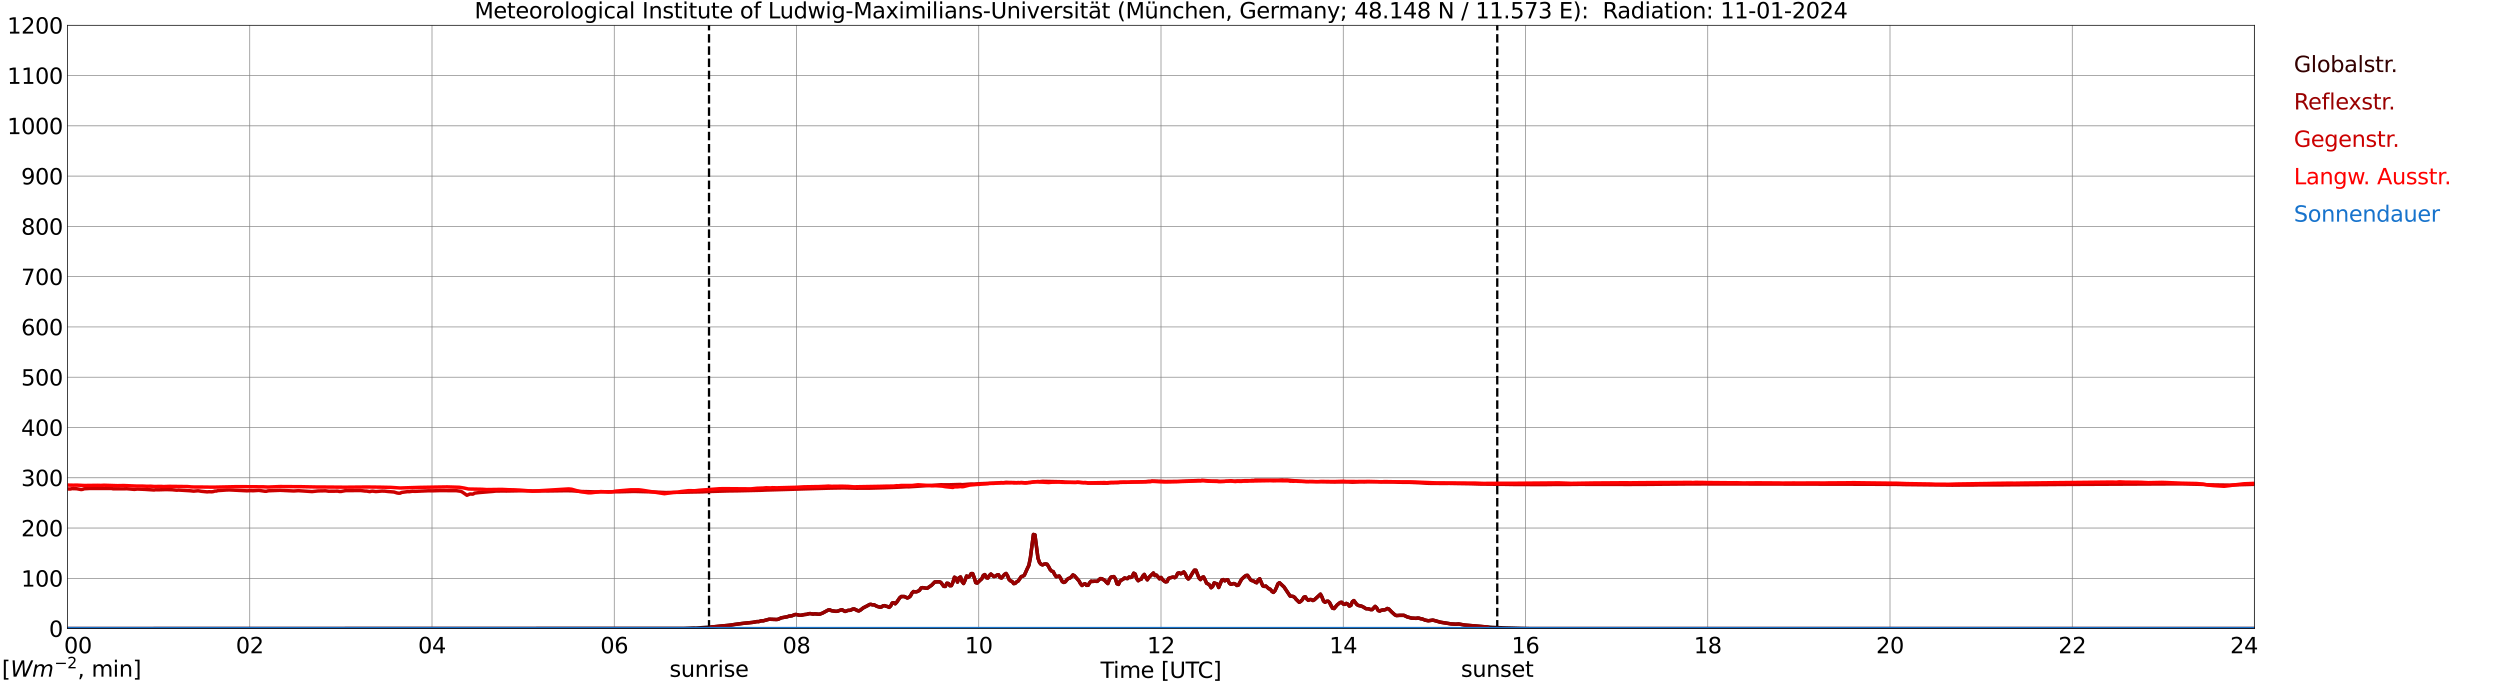 <?xml version="1.0" encoding="utf-8" standalone="no"?>
<!DOCTYPE svg PUBLIC "-//W3C//DTD SVG 1.1//EN"
  "http://www.w3.org/Graphics/SVG/1.1/DTD/svg11.dtd">
<svg xmlns:xlink="http://www.w3.org/1999/xlink" width="1085.4pt" height="296.64pt" viewBox="0 0 1085.4 296.64" xmlns="http://www.w3.org/2000/svg" version="1.1">
 <defs>
  <style type="text/css">*{stroke-linejoin: round; stroke-linecap: butt}</style>
 </defs>
 <g id="figure_1">
  <g id="patch_1">
   <path d="M 0 296.64 
L 1085.4 296.64 
L 1085.4 0 
L 0 0 
z
" style="fill: #ffffff"/>
  </g>
  <g id="axes_1">
   <g id="patch_2">
    <path d="M 29.306 272.909 
L 978.814 272.909 
L 978.814 10.976 
L 29.306 10.976 
z
" style="fill: #ffffff"/>
   </g>
   <g id="patch_3">
    <path d="M 978.814 272.909 
L 978.814 272.909 
L 978.814 10.976 
L 978.814 10.976 
z
" clip-path="url(#pe0da72e614)" style="fill: #d3d3d3; opacity: 0.25; stroke: #d3d3d3; stroke-linejoin: miter"/>
   </g>
   <g id="matplotlib.axis_1">
    <g id="xtick_1">
     <g id="line2d_1">
      <path d="M 29.306 272.909 
L 29.306 10.976 
" clip-path="url(#pe0da72e614)" style="fill: none; stroke: #808080; stroke-width: 0.3; stroke-linecap: square"/>
     </g>
     <g id="line2d_2"/>
     <g id="text_1">
      <!--    00 -->
      <g transform="translate(18.733 283.627) scale(0.095 -0.095)">
       <defs>
        <path id="DejaVuSans-20" transform="scale(0.016)"/>
        <path id="DejaVuSans-30" d="M 2034 4250 
Q 1547 4250 1301 3770 
Q 1056 3291 1056 2328 
Q 1056 1369 1301 889 
Q 1547 409 2034 409 
Q 2525 409 2770 889 
Q 3016 1369 3016 2328 
Q 3016 3291 2770 3770 
Q 2525 4250 2034 4250 
z
M 2034 4750 
Q 2819 4750 3233 4129 
Q 3647 3509 3647 2328 
Q 3647 1150 3233 529 
Q 2819 -91 2034 -91 
Q 1250 -91 836 529 
Q 422 1150 422 2328 
Q 422 3509 836 4129 
Q 1250 4750 2034 4750 
z
" transform="scale(0.016)"/>
       </defs>
       <use xlink:href="#DejaVuSans-20"/>
       <use xlink:href="#DejaVuSans-20" transform="translate(31.787 0)"/>
       <use xlink:href="#DejaVuSans-20" transform="translate(63.574 0)"/>
       <use xlink:href="#DejaVuSans-30" transform="translate(95.361 0)"/>
       <use xlink:href="#DejaVuSans-30" transform="translate(158.984 0)"/>
      </g>
     </g>
    </g>
    <g id="xtick_2">
     <g id="line2d_3">
      <path d="M 108.431 272.909 
L 108.431 10.976 
" clip-path="url(#pe0da72e614)" style="fill: none; stroke: #808080; stroke-width: 0.3; stroke-linecap: square"/>
     </g>
     <g id="line2d_4"/>
     <g id="text_2">
      <!-- 02 -->
      <g transform="translate(102.387 283.627) scale(0.095 -0.095)">
       <defs>
        <path id="DejaVuSans-32" d="M 1228 531 
L 3431 531 
L 3431 0 
L 469 0 
L 469 531 
Q 828 903 1448 1529 
Q 2069 2156 2228 2338 
Q 2531 2678 2651 2914 
Q 2772 3150 2772 3378 
Q 2772 3750 2511 3984 
Q 2250 4219 1831 4219 
Q 1534 4219 1204 4116 
Q 875 4013 500 3803 
L 500 4441 
Q 881 4594 1212 4672 
Q 1544 4750 1819 4750 
Q 2544 4750 2975 4387 
Q 3406 4025 3406 3419 
Q 3406 3131 3298 2873 
Q 3191 2616 2906 2266 
Q 2828 2175 2409 1742 
Q 1991 1309 1228 531 
z
" transform="scale(0.016)"/>
       </defs>
       <use xlink:href="#DejaVuSans-30"/>
       <use xlink:href="#DejaVuSans-32" transform="translate(63.623 0)"/>
      </g>
     </g>
    </g>
    <g id="xtick_3">
     <g id="line2d_5">
      <path d="M 187.557 272.909 
L 187.557 10.976 
" clip-path="url(#pe0da72e614)" style="fill: none; stroke: #808080; stroke-width: 0.3; stroke-linecap: square"/>
     </g>
     <g id="line2d_6"/>
     <g id="text_3">
      <!-- 04 -->
      <g transform="translate(181.513 283.627) scale(0.095 -0.095)">
       <defs>
        <path id="DejaVuSans-34" d="M 2419 4116 
L 825 1625 
L 2419 1625 
L 2419 4116 
z
M 2253 4666 
L 3047 4666 
L 3047 1625 
L 3713 1625 
L 3713 1100 
L 3047 1100 
L 3047 0 
L 2419 0 
L 2419 1100 
L 313 1100 
L 313 1709 
L 2253 4666 
z
" transform="scale(0.016)"/>
       </defs>
       <use xlink:href="#DejaVuSans-30"/>
       <use xlink:href="#DejaVuSans-34" transform="translate(63.623 0)"/>
      </g>
     </g>
    </g>
    <g id="xtick_4">
     <g id="line2d_7">
      <path d="M 266.683 272.909 
L 266.683 10.976 
" clip-path="url(#pe0da72e614)" style="fill: none; stroke: #808080; stroke-width: 0.3; stroke-linecap: square"/>
     </g>
     <g id="line2d_8"/>
     <g id="text_4">
      <!-- 06 -->
      <g transform="translate(260.638 283.627) scale(0.095 -0.095)">
       <defs>
        <path id="DejaVuSans-36" d="M 2113 2584 
Q 1688 2584 1439 2293 
Q 1191 2003 1191 1497 
Q 1191 994 1439 701 
Q 1688 409 2113 409 
Q 2538 409 2786 701 
Q 3034 994 3034 1497 
Q 3034 2003 2786 2293 
Q 2538 2584 2113 2584 
z
M 3366 4563 
L 3366 3988 
Q 3128 4100 2886 4159 
Q 2644 4219 2406 4219 
Q 1781 4219 1451 3797 
Q 1122 3375 1075 2522 
Q 1259 2794 1537 2939 
Q 1816 3084 2150 3084 
Q 2853 3084 3261 2657 
Q 3669 2231 3669 1497 
Q 3669 778 3244 343 
Q 2819 -91 2113 -91 
Q 1303 -91 875 529 
Q 447 1150 447 2328 
Q 447 3434 972 4092 
Q 1497 4750 2381 4750 
Q 2619 4750 2861 4703 
Q 3103 4656 3366 4563 
z
" transform="scale(0.016)"/>
       </defs>
       <use xlink:href="#DejaVuSans-30"/>
       <use xlink:href="#DejaVuSans-36" transform="translate(63.623 0)"/>
      </g>
     </g>
    </g>
    <g id="xtick_5">
     <g id="line2d_9">
      <path d="M 345.808 272.909 
L 345.808 10.976 
" clip-path="url(#pe0da72e614)" style="fill: none; stroke: #808080; stroke-width: 0.3; stroke-linecap: square"/>
     </g>
     <g id="line2d_10"/>
     <g id="text_5">
      <!-- 08 -->
      <g transform="translate(339.764 283.627) scale(0.095 -0.095)">
       <defs>
        <path id="DejaVuSans-38" d="M 2034 2216 
Q 1584 2216 1326 1975 
Q 1069 1734 1069 1313 
Q 1069 891 1326 650 
Q 1584 409 2034 409 
Q 2484 409 2743 651 
Q 3003 894 3003 1313 
Q 3003 1734 2745 1975 
Q 2488 2216 2034 2216 
z
M 1403 2484 
Q 997 2584 770 2862 
Q 544 3141 544 3541 
Q 544 4100 942 4425 
Q 1341 4750 2034 4750 
Q 2731 4750 3128 4425 
Q 3525 4100 3525 3541 
Q 3525 3141 3298 2862 
Q 3072 2584 2669 2484 
Q 3125 2378 3379 2068 
Q 3634 1759 3634 1313 
Q 3634 634 3220 271 
Q 2806 -91 2034 -91 
Q 1263 -91 848 271 
Q 434 634 434 1313 
Q 434 1759 690 2068 
Q 947 2378 1403 2484 
z
M 1172 3481 
Q 1172 3119 1398 2916 
Q 1625 2713 2034 2713 
Q 2441 2713 2670 2916 
Q 2900 3119 2900 3481 
Q 2900 3844 2670 4047 
Q 2441 4250 2034 4250 
Q 1625 4250 1398 4047 
Q 1172 3844 1172 3481 
z
" transform="scale(0.016)"/>
       </defs>
       <use xlink:href="#DejaVuSans-30"/>
       <use xlink:href="#DejaVuSans-38" transform="translate(63.623 0)"/>
      </g>
     </g>
    </g>
    <g id="xtick_6">
     <g id="line2d_11">
      <path d="M 424.934 272.909 
L 424.934 10.976 
" clip-path="url(#pe0da72e614)" style="fill: none; stroke: #808080; stroke-width: 0.3; stroke-linecap: square"/>
     </g>
     <g id="line2d_12"/>
     <g id="text_6">
      <!-- 10 -->
      <g transform="translate(418.89 283.627) scale(0.095 -0.095)">
       <defs>
        <path id="DejaVuSans-31" d="M 794 531 
L 1825 531 
L 1825 4091 
L 703 3866 
L 703 4441 
L 1819 4666 
L 2450 4666 
L 2450 531 
L 3481 531 
L 3481 0 
L 794 0 
L 794 531 
z
" transform="scale(0.016)"/>
       </defs>
       <use xlink:href="#DejaVuSans-31"/>
       <use xlink:href="#DejaVuSans-30" transform="translate(63.623 0)"/>
      </g>
     </g>
    </g>
    <g id="xtick_7">
     <g id="line2d_13">
      <path d="M 504.06 272.909 
L 504.06 10.976 
" clip-path="url(#pe0da72e614)" style="fill: none; stroke: #808080; stroke-width: 0.3; stroke-linecap: square"/>
     </g>
     <g id="line2d_14"/>
     <g id="text_7">
      <!-- 12 -->
      <g transform="translate(498.015 283.627) scale(0.095 -0.095)">
       <use xlink:href="#DejaVuSans-31"/>
       <use xlink:href="#DejaVuSans-32" transform="translate(63.623 0)"/>
      </g>
     </g>
    </g>
    <g id="xtick_8">
     <g id="line2d_15">
      <path d="M 583.185 272.909 
L 583.185 10.976 
" clip-path="url(#pe0da72e614)" style="fill: none; stroke: #808080; stroke-width: 0.3; stroke-linecap: square"/>
     </g>
     <g id="line2d_16"/>
     <g id="text_8">
      <!-- 14 -->
      <g transform="translate(577.141 283.627) scale(0.095 -0.095)">
       <use xlink:href="#DejaVuSans-31"/>
       <use xlink:href="#DejaVuSans-34" transform="translate(63.623 0)"/>
      </g>
     </g>
    </g>
    <g id="xtick_9">
     <g id="line2d_17">
      <path d="M 662.311 272.909 
L 662.311 10.976 
" clip-path="url(#pe0da72e614)" style="fill: none; stroke: #808080; stroke-width: 0.3; stroke-linecap: square"/>
     </g>
     <g id="line2d_18"/>
     <g id="text_9">
      <!-- 16 -->
      <g transform="translate(656.267 283.627) scale(0.095 -0.095)">
       <use xlink:href="#DejaVuSans-31"/>
       <use xlink:href="#DejaVuSans-36" transform="translate(63.623 0)"/>
      </g>
     </g>
    </g>
    <g id="xtick_10">
     <g id="line2d_19">
      <path d="M 741.437 272.909 
L 741.437 10.976 
" clip-path="url(#pe0da72e614)" style="fill: none; stroke: #808080; stroke-width: 0.3; stroke-linecap: square"/>
     </g>
     <g id="line2d_20"/>
     <g id="text_10">
      <!-- 18 -->
      <g transform="translate(735.392 283.627) scale(0.095 -0.095)">
       <use xlink:href="#DejaVuSans-31"/>
       <use xlink:href="#DejaVuSans-38" transform="translate(63.623 0)"/>
      </g>
     </g>
    </g>
    <g id="xtick_11">
     <g id="line2d_21">
      <path d="M 820.562 272.909 
L 820.562 10.976 
" clip-path="url(#pe0da72e614)" style="fill: none; stroke: #808080; stroke-width: 0.3; stroke-linecap: square"/>
     </g>
     <g id="line2d_22"/>
     <g id="text_11">
      <!-- 20 -->
      <g transform="translate(814.518 283.627) scale(0.095 -0.095)">
       <use xlink:href="#DejaVuSans-32"/>
       <use xlink:href="#DejaVuSans-30" transform="translate(63.623 0)"/>
      </g>
     </g>
    </g>
    <g id="xtick_12">
     <g id="line2d_23">
      <path d="M 899.688 272.909 
L 899.688 10.976 
" clip-path="url(#pe0da72e614)" style="fill: none; stroke: #808080; stroke-width: 0.3; stroke-linecap: square"/>
     </g>
     <g id="line2d_24"/>
     <g id="text_12">
      <!-- 22 -->
      <g transform="translate(893.644 283.627) scale(0.095 -0.095)">
       <use xlink:href="#DejaVuSans-32"/>
       <use xlink:href="#DejaVuSans-32" transform="translate(63.623 0)"/>
      </g>
     </g>
    </g>
    <g id="xtick_13">
     <g id="line2d_25">
      <path d="M 978.814 272.909 
L 978.814 10.976 
" clip-path="url(#pe0da72e614)" style="fill: none; stroke: #808080; stroke-width: 0.3; stroke-linecap: square"/>
     </g>
     <g id="line2d_26"/>
     <g id="text_13">
      <!-- 24    -->
      <g transform="translate(968.241 283.627) scale(0.095 -0.095)">
       <use xlink:href="#DejaVuSans-32"/>
       <use xlink:href="#DejaVuSans-34" transform="translate(63.623 0)"/>
       <use xlink:href="#DejaVuSans-20" transform="translate(127.246 0)"/>
       <use xlink:href="#DejaVuSans-20" transform="translate(159.033 0)"/>
       <use xlink:href="#DejaVuSans-20" transform="translate(190.82 0)"/>
      </g>
     </g>
    </g>
    <g id="text_14">
     <!-- Time [UTC] -->
     <g transform="translate(477.806 294.322) scale(0.095 -0.095)">
      <defs>
       <path id="DejaVuSans-54" d="M -19 4666 
L 3928 4666 
L 3928 4134 
L 2272 4134 
L 2272 0 
L 1638 0 
L 1638 4134 
L -19 4134 
L -19 4666 
z
" transform="scale(0.016)"/>
       <path id="DejaVuSans-69" d="M 603 3500 
L 1178 3500 
L 1178 0 
L 603 0 
L 603 3500 
z
M 603 4863 
L 1178 4863 
L 1178 4134 
L 603 4134 
L 603 4863 
z
" transform="scale(0.016)"/>
       <path id="DejaVuSans-6d" d="M 3328 2828 
Q 3544 3216 3844 3400 
Q 4144 3584 4550 3584 
Q 5097 3584 5394 3201 
Q 5691 2819 5691 2113 
L 5691 0 
L 5113 0 
L 5113 2094 
Q 5113 2597 4934 2840 
Q 4756 3084 4391 3084 
Q 3944 3084 3684 2787 
Q 3425 2491 3425 1978 
L 3425 0 
L 2847 0 
L 2847 2094 
Q 2847 2600 2669 2842 
Q 2491 3084 2119 3084 
Q 1678 3084 1418 2786 
Q 1159 2488 1159 1978 
L 1159 0 
L 581 0 
L 581 3500 
L 1159 3500 
L 1159 2956 
Q 1356 3278 1631 3431 
Q 1906 3584 2284 3584 
Q 2666 3584 2933 3390 
Q 3200 3197 3328 2828 
z
" transform="scale(0.016)"/>
       <path id="DejaVuSans-65" d="M 3597 1894 
L 3597 1613 
L 953 1613 
Q 991 1019 1311 708 
Q 1631 397 2203 397 
Q 2534 397 2845 478 
Q 3156 559 3463 722 
L 3463 178 
Q 3153 47 2828 -22 
Q 2503 -91 2169 -91 
Q 1331 -91 842 396 
Q 353 884 353 1716 
Q 353 2575 817 3079 
Q 1281 3584 2069 3584 
Q 2775 3584 3186 3129 
Q 3597 2675 3597 1894 
z
M 3022 2063 
Q 3016 2534 2758 2815 
Q 2500 3097 2075 3097 
Q 1594 3097 1305 2825 
Q 1016 2553 972 2059 
L 3022 2063 
z
" transform="scale(0.016)"/>
       <path id="DejaVuSans-5b" d="M 550 4863 
L 1875 4863 
L 1875 4416 
L 1125 4416 
L 1125 -397 
L 1875 -397 
L 1875 -844 
L 550 -844 
L 550 4863 
z
" transform="scale(0.016)"/>
       <path id="DejaVuSans-55" d="M 556 4666 
L 1191 4666 
L 1191 1831 
Q 1191 1081 1462 751 
Q 1734 422 2344 422 
Q 2950 422 3222 751 
Q 3494 1081 3494 1831 
L 3494 4666 
L 4128 4666 
L 4128 1753 
Q 4128 841 3676 375 
Q 3225 -91 2344 -91 
Q 1459 -91 1007 375 
Q 556 841 556 1753 
L 556 4666 
z
" transform="scale(0.016)"/>
       <path id="DejaVuSans-43" d="M 4122 4306 
L 4122 3641 
Q 3803 3938 3442 4084 
Q 3081 4231 2675 4231 
Q 1875 4231 1450 3742 
Q 1025 3253 1025 2328 
Q 1025 1406 1450 917 
Q 1875 428 2675 428 
Q 3081 428 3442 575 
Q 3803 722 4122 1019 
L 4122 359 
Q 3791 134 3420 21 
Q 3050 -91 2638 -91 
Q 1578 -91 968 557 
Q 359 1206 359 2328 
Q 359 3453 968 4101 
Q 1578 4750 2638 4750 
Q 3056 4750 3426 4639 
Q 3797 4528 4122 4306 
z
" transform="scale(0.016)"/>
       <path id="DejaVuSans-5d" d="M 1947 4863 
L 1947 -844 
L 622 -844 
L 622 -397 
L 1369 -397 
L 1369 4416 
L 622 4416 
L 622 4863 
L 1947 4863 
z
" transform="scale(0.016)"/>
      </defs>
      <use xlink:href="#DejaVuSans-54"/>
      <use xlink:href="#DejaVuSans-69" transform="translate(57.959 0)"/>
      <use xlink:href="#DejaVuSans-6d" transform="translate(85.742 0)"/>
      <use xlink:href="#DejaVuSans-65" transform="translate(183.154 0)"/>
      <use xlink:href="#DejaVuSans-20" transform="translate(244.678 0)"/>
      <use xlink:href="#DejaVuSans-5b" transform="translate(276.465 0)"/>
      <use xlink:href="#DejaVuSans-55" transform="translate(315.479 0)"/>
      <use xlink:href="#DejaVuSans-54" transform="translate(388.672 0)"/>
      <use xlink:href="#DejaVuSans-43" transform="translate(443.881 0)"/>
      <use xlink:href="#DejaVuSans-5d" transform="translate(513.705 0)"/>
     </g>
    </g>
   </g>
   <g id="matplotlib.axis_2">
    <g id="ytick_1">
     <g id="line2d_27">
      <path d="M 29.306 272.909 
L 978.814 272.909 
" clip-path="url(#pe0da72e614)" style="fill: none; stroke: #808080; stroke-width: 0.3; stroke-linecap: square"/>
     </g>
     <g id="line2d_28"/>
     <g id="text_15">
      <!-- 0 -->
      <g transform="translate(21.261 276.518) scale(0.095 -0.095)">
       <use xlink:href="#DejaVuSans-30"/>
      </g>
     </g>
    </g>
    <g id="ytick_2">
     <g id="line2d_29">
      <path d="M 29.306 251.081 
L 978.814 251.081 
" clip-path="url(#pe0da72e614)" style="fill: none; stroke: #808080; stroke-width: 0.3; stroke-linecap: square"/>
     </g>
     <g id="line2d_30"/>
     <g id="text_16">
      <!-- 100 -->
      <g transform="translate(9.173 254.69) scale(0.095 -0.095)">
       <use xlink:href="#DejaVuSans-31"/>
       <use xlink:href="#DejaVuSans-30" transform="translate(63.623 0)"/>
       <use xlink:href="#DejaVuSans-30" transform="translate(127.246 0)"/>
      </g>
     </g>
    </g>
    <g id="ytick_3">
     <g id="line2d_31">
      <path d="M 29.306 229.253 
L 978.814 229.253 
" clip-path="url(#pe0da72e614)" style="fill: none; stroke: #808080; stroke-width: 0.3; stroke-linecap: square"/>
     </g>
     <g id="line2d_32"/>
     <g id="text_17">
      <!-- 200 -->
      <g transform="translate(9.173 232.863) scale(0.095 -0.095)">
       <use xlink:href="#DejaVuSans-32"/>
       <use xlink:href="#DejaVuSans-30" transform="translate(63.623 0)"/>
       <use xlink:href="#DejaVuSans-30" transform="translate(127.246 0)"/>
      </g>
     </g>
    </g>
    <g id="ytick_4">
     <g id="line2d_33">
      <path d="M 29.306 207.426 
L 978.814 207.426 
" clip-path="url(#pe0da72e614)" style="fill: none; stroke: #808080; stroke-width: 0.3; stroke-linecap: square"/>
     </g>
     <g id="line2d_34"/>
     <g id="text_18">
      <!-- 300 -->
      <g transform="translate(9.173 211.035) scale(0.095 -0.095)">
       <defs>
        <path id="DejaVuSans-33" d="M 2597 2516 
Q 3050 2419 3304 2112 
Q 3559 1806 3559 1356 
Q 3559 666 3084 287 
Q 2609 -91 1734 -91 
Q 1441 -91 1130 -33 
Q 819 25 488 141 
L 488 750 
Q 750 597 1062 519 
Q 1375 441 1716 441 
Q 2309 441 2620 675 
Q 2931 909 2931 1356 
Q 2931 1769 2642 2001 
Q 2353 2234 1838 2234 
L 1294 2234 
L 1294 2753 
L 1863 2753 
Q 2328 2753 2575 2939 
Q 2822 3125 2822 3475 
Q 2822 3834 2567 4026 
Q 2313 4219 1838 4219 
Q 1578 4219 1281 4162 
Q 984 4106 628 3988 
L 628 4550 
Q 988 4650 1302 4700 
Q 1616 4750 1894 4750 
Q 2613 4750 3031 4423 
Q 3450 4097 3450 3541 
Q 3450 3153 3228 2886 
Q 3006 2619 2597 2516 
z
" transform="scale(0.016)"/>
       </defs>
       <use xlink:href="#DejaVuSans-33"/>
       <use xlink:href="#DejaVuSans-30" transform="translate(63.623 0)"/>
       <use xlink:href="#DejaVuSans-30" transform="translate(127.246 0)"/>
      </g>
     </g>
    </g>
    <g id="ytick_5">
     <g id="line2d_35">
      <path d="M 29.306 185.598 
L 978.814 185.598 
" clip-path="url(#pe0da72e614)" style="fill: none; stroke: #808080; stroke-width: 0.3; stroke-linecap: square"/>
     </g>
     <g id="line2d_36"/>
     <g id="text_19">
      <!-- 400 -->
      <g transform="translate(9.173 189.207) scale(0.095 -0.095)">
       <use xlink:href="#DejaVuSans-34"/>
       <use xlink:href="#DejaVuSans-30" transform="translate(63.623 0)"/>
       <use xlink:href="#DejaVuSans-30" transform="translate(127.246 0)"/>
      </g>
     </g>
    </g>
    <g id="ytick_6">
     <g id="line2d_37">
      <path d="M 29.306 163.77 
L 978.814 163.77 
" clip-path="url(#pe0da72e614)" style="fill: none; stroke: #808080; stroke-width: 0.3; stroke-linecap: square"/>
     </g>
     <g id="line2d_38"/>
     <g id="text_20">
      <!-- 500 -->
      <g transform="translate(9.173 167.379) scale(0.095 -0.095)">
       <defs>
        <path id="DejaVuSans-35" d="M 691 4666 
L 3169 4666 
L 3169 4134 
L 1269 4134 
L 1269 2991 
Q 1406 3038 1543 3061 
Q 1681 3084 1819 3084 
Q 2600 3084 3056 2656 
Q 3513 2228 3513 1497 
Q 3513 744 3044 326 
Q 2575 -91 1722 -91 
Q 1428 -91 1123 -41 
Q 819 9 494 109 
L 494 744 
Q 775 591 1075 516 
Q 1375 441 1709 441 
Q 2250 441 2565 725 
Q 2881 1009 2881 1497 
Q 2881 1984 2565 2268 
Q 2250 2553 1709 2553 
Q 1456 2553 1204 2497 
Q 953 2441 691 2322 
L 691 4666 
z
" transform="scale(0.016)"/>
       </defs>
       <use xlink:href="#DejaVuSans-35"/>
       <use xlink:href="#DejaVuSans-30" transform="translate(63.623 0)"/>
       <use xlink:href="#DejaVuSans-30" transform="translate(127.246 0)"/>
      </g>
     </g>
    </g>
    <g id="ytick_7">
     <g id="line2d_39">
      <path d="M 29.306 141.942 
L 978.814 141.942 
" clip-path="url(#pe0da72e614)" style="fill: none; stroke: #808080; stroke-width: 0.3; stroke-linecap: square"/>
     </g>
     <g id="line2d_40"/>
     <g id="text_21">
      <!-- 600 -->
      <g transform="translate(9.173 145.551) scale(0.095 -0.095)">
       <use xlink:href="#DejaVuSans-36"/>
       <use xlink:href="#DejaVuSans-30" transform="translate(63.623 0)"/>
       <use xlink:href="#DejaVuSans-30" transform="translate(127.246 0)"/>
      </g>
     </g>
    </g>
    <g id="ytick_8">
     <g id="line2d_41">
      <path d="M 29.306 120.114 
L 978.814 120.114 
" clip-path="url(#pe0da72e614)" style="fill: none; stroke: #808080; stroke-width: 0.3; stroke-linecap: square"/>
     </g>
     <g id="line2d_42"/>
     <g id="text_22">
      <!-- 700 -->
      <g transform="translate(9.173 123.724) scale(0.095 -0.095)">
       <defs>
        <path id="DejaVuSans-37" d="M 525 4666 
L 3525 4666 
L 3525 4397 
L 1831 0 
L 1172 0 
L 2766 4134 
L 525 4134 
L 525 4666 
z
" transform="scale(0.016)"/>
       </defs>
       <use xlink:href="#DejaVuSans-37"/>
       <use xlink:href="#DejaVuSans-30" transform="translate(63.623 0)"/>
       <use xlink:href="#DejaVuSans-30" transform="translate(127.246 0)"/>
      </g>
     </g>
    </g>
    <g id="ytick_9">
     <g id="line2d_43">
      <path d="M 29.306 98.287 
L 978.814 98.287 
" clip-path="url(#pe0da72e614)" style="fill: none; stroke: #808080; stroke-width: 0.3; stroke-linecap: square"/>
     </g>
     <g id="line2d_44"/>
     <g id="text_23">
      <!-- 800 -->
      <g transform="translate(9.173 101.896) scale(0.095 -0.095)">
       <use xlink:href="#DejaVuSans-38"/>
       <use xlink:href="#DejaVuSans-30" transform="translate(63.623 0)"/>
       <use xlink:href="#DejaVuSans-30" transform="translate(127.246 0)"/>
      </g>
     </g>
    </g>
    <g id="ytick_10">
     <g id="line2d_45">
      <path d="M 29.306 76.459 
L 978.814 76.459 
" clip-path="url(#pe0da72e614)" style="fill: none; stroke: #808080; stroke-width: 0.3; stroke-linecap: square"/>
     </g>
     <g id="line2d_46"/>
     <g id="text_24">
      <!-- 900 -->
      <g transform="translate(9.173 80.068) scale(0.095 -0.095)">
       <defs>
        <path id="DejaVuSans-39" d="M 703 97 
L 703 672 
Q 941 559 1184 500 
Q 1428 441 1663 441 
Q 2288 441 2617 861 
Q 2947 1281 2994 2138 
Q 2813 1869 2534 1725 
Q 2256 1581 1919 1581 
Q 1219 1581 811 2004 
Q 403 2428 403 3163 
Q 403 3881 828 4315 
Q 1253 4750 1959 4750 
Q 2769 4750 3195 4129 
Q 3622 3509 3622 2328 
Q 3622 1225 3098 567 
Q 2575 -91 1691 -91 
Q 1453 -91 1209 -44 
Q 966 3 703 97 
z
M 1959 2075 
Q 2384 2075 2632 2365 
Q 2881 2656 2881 3163 
Q 2881 3666 2632 3958 
Q 2384 4250 1959 4250 
Q 1534 4250 1286 3958 
Q 1038 3666 1038 3163 
Q 1038 2656 1286 2365 
Q 1534 2075 1959 2075 
z
" transform="scale(0.016)"/>
       </defs>
       <use xlink:href="#DejaVuSans-39"/>
       <use xlink:href="#DejaVuSans-30" transform="translate(63.623 0)"/>
       <use xlink:href="#DejaVuSans-30" transform="translate(127.246 0)"/>
      </g>
     </g>
    </g>
    <g id="ytick_11">
     <g id="line2d_47">
      <path d="M 29.306 54.631 
L 978.814 54.631 
" clip-path="url(#pe0da72e614)" style="fill: none; stroke: #808080; stroke-width: 0.3; stroke-linecap: square"/>
     </g>
     <g id="line2d_48"/>
     <g id="text_25">
      <!-- 1000 -->
      <g transform="translate(3.128 58.24) scale(0.095 -0.095)">
       <use xlink:href="#DejaVuSans-31"/>
       <use xlink:href="#DejaVuSans-30" transform="translate(63.623 0)"/>
       <use xlink:href="#DejaVuSans-30" transform="translate(127.246 0)"/>
       <use xlink:href="#DejaVuSans-30" transform="translate(190.869 0)"/>
      </g>
     </g>
    </g>
    <g id="ytick_12">
     <g id="line2d_49">
      <path d="M 29.306 32.803 
L 978.814 32.803 
" clip-path="url(#pe0da72e614)" style="fill: none; stroke: #808080; stroke-width: 0.3; stroke-linecap: square"/>
     </g>
     <g id="line2d_50"/>
     <g id="text_26">
      <!-- 1100 -->
      <g transform="translate(3.128 36.413) scale(0.095 -0.095)">
       <use xlink:href="#DejaVuSans-31"/>
       <use xlink:href="#DejaVuSans-31" transform="translate(63.623 0)"/>
       <use xlink:href="#DejaVuSans-30" transform="translate(127.246 0)"/>
       <use xlink:href="#DejaVuSans-30" transform="translate(190.869 0)"/>
      </g>
     </g>
    </g>
    <g id="ytick_13">
     <g id="line2d_51">
      <path d="M 29.306 10.976 
L 978.814 10.976 
" clip-path="url(#pe0da72e614)" style="fill: none; stroke: #808080; stroke-width: 0.3; stroke-linecap: square"/>
     </g>
     <g id="line2d_52"/>
     <g id="text_27">
      <!-- 1200 -->
      <g transform="translate(3.128 14.585) scale(0.095 -0.095)">
       <use xlink:href="#DejaVuSans-31"/>
       <use xlink:href="#DejaVuSans-32" transform="translate(63.623 0)"/>
       <use xlink:href="#DejaVuSans-30" transform="translate(127.246 0)"/>
       <use xlink:href="#DejaVuSans-30" transform="translate(190.869 0)"/>
      </g>
     </g>
    </g>
   </g>
   <g id="line2d_53">
    <path d="M 307.828 272.909 
L 307.828 10.976 
" clip-path="url(#pe0da72e614)" style="fill: none; stroke-dasharray: 3.7,1.6; stroke-dashoffset: 0; stroke: #000000"/>
   </g>
   <g id="line2d_54">
    <path d="M 650.047 272.909 
L 650.047 10.976 
" clip-path="url(#pe0da72e614)" style="fill: none; stroke-dasharray: 3.7,1.6; stroke-dashoffset: 0; stroke: #000000"/>
   </g>
   <g id="line2d_55">
    <path d="M 29.306 272.909 
L 297.014 272.815 
L 300.971 272.653 
L 302.289 272.673 
L 309.543 272.147 
L 317.455 271.357 
L 318.774 271.112 
L 322.071 270.687 
L 326.686 270.222 
L 328.005 269.999 
L 328.665 269.857 
L 329.324 269.897 
L 330.643 269.512 
L 331.302 269.552 
L 333.94 268.842 
L 337.236 268.965 
L 337.896 268.842 
L 339.215 268.235 
L 341.852 267.768 
L 342.512 267.506 
L 343.83 267.343 
L 345.149 266.817 
L 345.808 266.817 
L 347.127 267.12 
L 347.787 267.12 
L 349.105 266.836 
L 350.424 266.694 
L 351.083 266.452 
L 351.743 266.391 
L 353.062 266.614 
L 353.721 266.491 
L 355.699 266.694 
L 357.018 266.23 
L 359.655 264.811 
L 360.315 264.789 
L 360.974 265.134 
L 362.293 265.337 
L 362.952 265.418 
L 363.612 265.356 
L 364.93 264.872 
L 365.59 264.73 
L 366.909 265.459 
L 368.227 264.992 
L 368.887 264.992 
L 369.546 264.811 
L 370.206 264.424 
L 370.865 264.385 
L 372.843 265.256 
L 373.502 264.911 
L 374.821 263.898 
L 376.799 262.885 
L 377.459 262.46 
L 378.118 262.377 
L 378.777 262.602 
L 379.437 262.56 
L 380.756 263.25 
L 382.074 263.615 
L 382.734 263.512 
L 383.393 263.006 
L 384.053 262.944 
L 384.712 263.209 
L 385.371 263.35 
L 386.031 263.695 
L 386.69 263.086 
L 387.349 261.812 
L 388.009 261.689 
L 388.668 262.135 
L 389.328 261.445 
L 390.646 259.52 
L 391.306 258.974 
L 392.624 258.994 
L 393.943 259.622 
L 394.603 259.338 
L 395.262 258.791 
L 395.921 257.514 
L 396.581 256.824 
L 397.24 256.946 
L 397.899 256.927 
L 398.559 256.682 
L 399.218 256.278 
L 399.878 255.305 
L 400.537 255.121 
L 402.515 255.427 
L 403.834 254.515 
L 404.493 254.047 
L 405.812 252.69 
L 407.131 252.589 
L 407.79 252.589 
L 408.45 252.832 
L 409.768 254.576 
L 410.428 254.595 
L 411.087 253.218 
L 411.746 253.318 
L 412.406 254.292 
L 413.065 254.25 
L 413.725 252.792 
L 414.384 250.603 
L 415.043 251.048 
L 415.703 252.712 
L 416.362 250.867 
L 417.022 250.5 
L 417.681 252.487 
L 418.34 253.338 
L 419 251.9 
L 419.659 250.075 
L 420.318 250.603 
L 420.978 250.136 
L 421.637 249.042 
L 422.297 249.042 
L 422.956 250.745 
L 423.615 252.954 
L 424.275 253.137 
L 425.593 251.86 
L 426.253 251.293 
L 426.912 249.813 
L 427.572 249.468 
L 428.231 250.806 
L 428.89 250.948 
L 429.55 249.852 
L 430.209 249.223 
L 431.528 250.339 
L 432.187 250.158 
L 432.847 249.671 
L 433.506 249.529 
L 434.165 250.725 
L 434.825 250.948 
L 436.144 249.365 
L 436.803 248.981 
L 437.462 250.035 
L 438.122 251.657 
L 438.781 252.225 
L 439.44 252.467 
L 440.1 253.38 
L 440.759 253.277 
L 441.419 252.589 
L 442.078 252.264 
L 443.397 250.319 
L 444.056 250.158 
L 444.716 249.771 
L 446.034 246.814 
L 446.694 245.454 
L 447.353 242.171 
L 448.672 232.039 
L 449.331 232.22 
L 450.65 242.335 
L 451.309 244.218 
L 451.969 244.989 
L 452.628 245.253 
L 453.287 244.928 
L 453.947 244.827 
L 454.606 244.969 
L 455.266 246.002 
L 455.925 247.259 
L 456.584 247.968 
L 457.244 248.15 
L 457.903 249.448 
L 458.563 250.4 
L 459.881 250.097 
L 460.541 251.171 
L 461.2 252.509 
L 461.859 252.873 
L 462.519 252.609 
L 463.178 251.718 
L 463.838 251.171 
L 464.497 250.987 
L 465.156 250.42 
L 465.816 249.61 
L 466.475 249.955 
L 468.453 252.203 
L 469.113 253.419 
L 469.772 254.189 
L 470.431 253.663 
L 471.091 253.441 
L 471.75 254.128 
L 472.409 254.109 
L 473.069 253.015 
L 473.728 252.325 
L 474.388 252.447 
L 475.047 252.345 
L 476.366 252.406 
L 477.685 251.21 
L 478.344 251.251 
L 479.663 251.98 
L 480.322 252.771 
L 480.981 253.36 
L 481.641 251.635 
L 482.3 250.603 
L 482.96 250.4 
L 483.619 250.339 
L 484.278 251.312 
L 484.938 253.441 
L 485.597 253.724 
L 486.256 252.325 
L 486.916 251.838 
L 487.575 251.494 
L 488.235 250.926 
L 488.894 251.129 
L 489.553 251.19 
L 490.213 250.522 
L 490.872 250.725 
L 491.532 250.38 
L 492.191 248.859 
L 492.85 249.223 
L 493.51 251.251 
L 494.169 252.122 
L 494.828 251.635 
L 495.488 251.454 
L 496.147 250.116 
L 496.807 249.387 
L 497.466 250.765 
L 498.125 251.738 
L 498.785 250.703 
L 500.763 248.778 
L 501.422 249.894 
L 502.082 249.691 
L 502.741 250.4 
L 503.4 251.293 
L 504.06 250.703 
L 504.719 251.596 
L 505.379 252.225 
L 506.038 252.629 
L 506.697 252.509 
L 507.357 251.129 
L 508.016 250.867 
L 509.335 250.522 
L 509.994 250.806 
L 510.654 250.278 
L 511.313 248.881 
L 511.972 248.717 
L 512.632 249.123 
L 513.291 248.798 
L 513.95 248.313 
L 514.61 249.184 
L 515.269 250.684 
L 515.929 251.374 
L 516.588 250.725 
L 517.907 248.494 
L 518.566 247.543 
L 519.226 247.582 
L 520.544 250.926 
L 521.204 251.635 
L 521.863 250.725 
L 522.522 250.461 
L 523.182 251.657 
L 523.841 253.218 
L 524.501 253.521 
L 525.16 253.986 
L 525.819 255.163 
L 526.479 254.637 
L 527.138 253.076 
L 528.457 253.521 
L 529.116 255.062 
L 530.435 251.9 
L 531.094 251.635 
L 531.754 252.183 
L 532.413 251.799 
L 533.073 251.738 
L 533.732 253.196 
L 534.391 253.683 
L 535.71 253.338 
L 536.369 253.622 
L 537.029 254.189 
L 537.688 253.986 
L 539.007 251.555 
L 540.326 250.3 
L 540.985 249.852 
L 541.644 249.791 
L 542.963 251.758 
L 543.623 252.103 
L 544.282 252.264 
L 544.941 252.751 
L 545.601 253.015 
L 546.26 251.838 
L 546.919 251.271 
L 548.238 254.331 
L 548.898 254.615 
L 549.557 254.434 
L 550.876 255.608 
L 551.535 255.831 
L 552.195 256.743 
L 552.854 257.191 
L 553.513 256.501 
L 554.173 255.121 
L 554.832 253.46 
L 555.491 252.995 
L 557.47 254.838 
L 560.107 258.771 
L 561.426 258.952 
L 562.085 259.358 
L 562.745 260.229 
L 564.063 261.486 
L 564.723 261.102 
L 565.382 260.432 
L 566.042 259.317 
L 566.701 259.074 
L 567.36 260.048 
L 568.02 260.635 
L 568.679 260.29 
L 569.338 260.31 
L 569.998 260.716 
L 570.657 260.393 
L 573.295 257.959 
L 573.954 259.155 
L 574.613 260.96 
L 575.273 261.486 
L 575.932 261.061 
L 576.592 261.019 
L 577.251 261.587 
L 578.57 264.079 
L 579.229 264.202 
L 580.548 262.621 
L 581.867 261.567 
L 582.526 261.486 
L 583.185 262.235 
L 583.845 262.399 
L 584.504 261.973 
L 585.164 262.235 
L 585.823 263.128 
L 586.482 262.864 
L 587.142 261.222 
L 587.801 260.757 
L 589.12 262.499 
L 589.779 262.864 
L 591.098 263.169 
L 591.757 263.453 
L 593.076 264.282 
L 593.736 264.282 
L 594.395 264.405 
L 595.054 264.669 
L 595.714 264.669 
L 597.032 263.27 
L 597.692 263.857 
L 598.351 265.014 
L 599.011 265.297 
L 599.67 264.972 
L 600.329 264.811 
L 600.989 264.811 
L 601.648 264.608 
L 602.307 264.182 
L 602.967 264.405 
L 604.286 265.762 
L 605.604 266.939 
L 606.264 267.262 
L 607.582 267.162 
L 609.561 267.162 
L 610.879 267.81 
L 612.858 268.358 
L 614.836 268.458 
L 615.495 268.316 
L 616.154 268.397 
L 616.814 268.641 
L 617.473 268.722 
L 618.792 269.248 
L 620.111 269.512 
L 622.089 269.229 
L 623.408 269.574 
L 625.386 270.141 
L 630.001 270.87 
L 631.98 270.992 
L 633.298 270.909 
L 635.936 271.376 
L 647.805 272.37 
L 653.08 272.592 
L 657.036 272.695 
L 660.333 272.815 
L 662.311 272.856 
L 664.289 272.909 
L 978.154 272.909 
L 978.154 272.909 
" clip-path="url(#pe0da72e614)" style="fill: none; stroke: #330000; stroke-width: 1.5; stroke-linecap: square"/>
   </g>
   <g id="line2d_56">
    <path d="M 29.306 272.909 
L 308.224 272.909 
L 308.883 272.228 
L 312.839 271.822 
L 316.136 271.538 
L 322.73 270.626 
L 326.686 270.222 
L 328.005 269.999 
L 328.665 269.857 
L 329.324 269.897 
L 330.643 269.512 
L 331.302 269.552 
L 333.94 268.842 
L 337.236 268.965 
L 337.896 268.842 
L 339.215 268.235 
L 341.852 267.768 
L 342.512 267.506 
L 343.83 267.343 
L 345.149 266.817 
L 345.808 266.817 
L 347.127 267.12 
L 347.787 267.12 
L 349.105 266.836 
L 350.424 266.694 
L 351.083 266.452 
L 351.743 266.391 
L 353.062 266.614 
L 353.721 266.491 
L 355.699 266.694 
L 357.018 266.23 
L 359.655 264.811 
L 360.315 264.789 
L 360.974 265.134 
L 362.293 265.337 
L 362.952 265.418 
L 363.612 265.356 
L 364.93 264.872 
L 365.59 264.73 
L 366.249 265.166 
L 366.909 265.459 
L 368.227 264.992 
L 368.887 264.992 
L 369.546 264.811 
L 370.206 264.424 
L 370.865 264.385 
L 372.184 265.114 
L 372.843 265.256 
L 373.502 264.911 
L 374.821 263.898 
L 376.799 262.885 
L 377.459 262.46 
L 378.118 262.377 
L 378.777 262.602 
L 379.437 262.56 
L 380.756 263.25 
L 382.074 263.615 
L 382.734 263.512 
L 383.393 263.006 
L 384.053 262.944 
L 384.712 263.209 
L 385.371 263.35 
L 386.031 263.695 
L 386.69 263.086 
L 387.349 261.812 
L 388.009 261.689 
L 388.668 262.135 
L 389.328 261.445 
L 390.646 259.52 
L 391.306 258.974 
L 392.624 258.994 
L 393.943 259.622 
L 394.603 259.338 
L 395.262 258.791 
L 395.921 257.514 
L 396.581 256.824 
L 397.24 256.946 
L 397.899 256.927 
L 398.559 256.682 
L 399.218 256.278 
L 399.878 255.305 
L 400.537 255.121 
L 402.515 255.427 
L 403.834 254.515 
L 404.493 254.047 
L 405.812 252.69 
L 407.131 252.589 
L 407.79 252.589 
L 408.45 252.832 
L 409.768 254.576 
L 410.428 254.595 
L 411.087 253.218 
L 411.746 253.318 
L 412.406 254.292 
L 413.065 254.25 
L 413.725 252.792 
L 414.384 250.603 
L 415.043 251.048 
L 415.703 252.712 
L 416.362 250.867 
L 417.022 250.5 
L 417.681 252.487 
L 418.34 253.338 
L 419 251.9 
L 419.659 250.075 
L 420.318 250.603 
L 420.978 250.136 
L 421.637 249.042 
L 422.297 249.042 
L 422.956 250.745 
L 423.615 252.954 
L 424.275 253.137 
L 425.593 251.86 
L 426.253 251.293 
L 426.912 249.813 
L 427.572 249.468 
L 428.231 250.806 
L 428.89 250.948 
L 429.55 249.852 
L 430.209 249.223 
L 431.528 250.339 
L 432.187 250.158 
L 432.847 249.671 
L 433.506 249.529 
L 434.165 250.725 
L 434.825 250.948 
L 436.144 249.365 
L 436.803 248.981 
L 437.462 250.035 
L 438.122 251.657 
L 438.781 252.225 
L 439.44 252.467 
L 440.1 253.38 
L 440.759 253.277 
L 441.419 252.589 
L 442.078 252.264 
L 443.397 250.319 
L 444.056 250.158 
L 444.716 249.771 
L 446.034 246.814 
L 446.694 245.454 
L 447.353 242.171 
L 448.672 232.039 
L 449.331 232.22 
L 450.65 242.335 
L 451.309 244.218 
L 451.969 244.989 
L 452.628 245.253 
L 453.287 244.928 
L 453.947 244.827 
L 454.606 244.969 
L 455.266 246.002 
L 455.925 247.259 
L 456.584 247.968 
L 457.244 248.15 
L 457.903 249.448 
L 458.563 250.4 
L 459.881 250.097 
L 460.541 251.171 
L 461.2 252.509 
L 461.859 252.873 
L 462.519 252.609 
L 463.178 251.718 
L 463.838 251.171 
L 464.497 250.987 
L 465.156 250.42 
L 465.816 249.61 
L 466.475 249.955 
L 468.453 252.203 
L 469.113 253.419 
L 469.772 254.189 
L 470.431 253.663 
L 471.091 253.441 
L 471.75 254.128 
L 472.409 254.109 
L 473.069 253.015 
L 473.728 252.325 
L 474.388 252.447 
L 475.047 252.345 
L 476.366 252.406 
L 477.685 251.21 
L 478.344 251.251 
L 479.663 251.98 
L 480.322 252.771 
L 480.981 253.36 
L 481.641 251.635 
L 482.3 250.603 
L 482.96 250.4 
L 483.619 250.339 
L 484.278 251.312 
L 484.938 253.441 
L 485.597 253.724 
L 486.256 252.325 
L 486.916 251.838 
L 487.575 251.494 
L 488.235 250.926 
L 488.894 251.129 
L 489.553 251.19 
L 490.213 250.522 
L 490.872 250.725 
L 491.532 250.38 
L 492.191 248.859 
L 492.85 249.223 
L 493.51 251.251 
L 494.169 252.122 
L 494.828 251.635 
L 495.488 251.454 
L 496.147 250.116 
L 496.807 249.387 
L 497.466 250.765 
L 498.125 251.738 
L 498.785 250.703 
L 500.763 248.778 
L 501.422 249.894 
L 502.082 249.691 
L 502.741 250.4 
L 503.4 251.293 
L 504.06 250.703 
L 504.719 251.596 
L 505.379 252.225 
L 506.038 252.629 
L 506.697 252.509 
L 507.357 251.129 
L 508.016 250.867 
L 509.335 250.522 
L 509.994 250.806 
L 510.654 250.278 
L 511.313 248.881 
L 511.972 248.717 
L 512.632 249.123 
L 513.291 248.798 
L 513.95 248.313 
L 514.61 249.184 
L 515.269 250.684 
L 515.929 251.374 
L 516.588 250.725 
L 517.907 248.494 
L 518.566 247.543 
L 519.226 247.582 
L 520.544 250.926 
L 521.204 251.635 
L 521.863 250.725 
L 522.522 250.461 
L 523.182 251.657 
L 523.841 253.218 
L 524.501 253.521 
L 525.16 253.986 
L 525.819 255.163 
L 526.479 254.637 
L 527.138 253.076 
L 528.457 253.521 
L 529.116 255.062 
L 530.435 251.9 
L 531.094 251.635 
L 531.754 252.183 
L 532.413 251.799 
L 533.073 251.738 
L 533.732 253.196 
L 534.391 253.683 
L 535.71 253.338 
L 536.369 253.622 
L 537.029 254.189 
L 537.688 253.986 
L 539.007 251.555 
L 540.326 250.3 
L 540.985 249.852 
L 541.644 249.791 
L 542.963 251.758 
L 543.623 252.103 
L 544.282 252.264 
L 544.941 252.751 
L 545.601 253.015 
L 546.26 251.838 
L 546.919 251.271 
L 548.238 254.331 
L 548.898 254.615 
L 549.557 254.434 
L 550.876 255.608 
L 551.535 255.831 
L 552.195 256.743 
L 552.854 257.191 
L 553.513 256.501 
L 554.173 255.121 
L 554.832 253.46 
L 555.491 252.995 
L 557.47 254.838 
L 560.107 258.771 
L 561.426 258.952 
L 562.085 259.358 
L 562.745 260.229 
L 564.063 261.486 
L 564.723 261.102 
L 565.382 260.432 
L 566.042 259.317 
L 566.701 259.074 
L 567.36 260.048 
L 568.02 260.635 
L 568.679 260.29 
L 569.338 260.31 
L 569.998 260.716 
L 570.657 260.393 
L 573.295 257.959 
L 573.954 259.33 
L 574.613 260.96 
L 575.273 261.486 
L 575.932 261.061 
L 576.592 261.019 
L 577.251 261.681 
L 577.91 263.119 
L 578.57 264.079 
L 579.229 264.202 
L 580.548 262.621 
L 581.867 261.567 
L 582.526 261.486 
L 583.185 262.235 
L 583.845 262.399 
L 584.504 261.973 
L 585.164 262.329 
L 585.823 263.128 
L 586.482 262.864 
L 587.142 261.222 
L 587.801 260.757 
L 589.12 262.499 
L 589.779 262.864 
L 591.098 263.169 
L 591.757 263.453 
L 593.076 264.282 
L 593.736 264.282 
L 594.395 264.405 
L 595.054 264.669 
L 595.714 264.669 
L 597.032 263.27 
L 597.692 263.97 
L 598.351 265.125 
L 599.011 265.297 
L 599.67 264.972 
L 600.329 264.811 
L 600.989 264.811 
L 601.648 264.608 
L 602.307 264.182 
L 602.967 264.405 
L 604.286 265.762 
L 605.604 266.939 
L 606.264 267.262 
L 607.582 267.162 
L 609.561 267.162 
L 610.879 267.81 
L 612.858 268.358 
L 614.836 268.458 
L 615.495 268.316 
L 616.154 268.397 
L 616.814 268.641 
L 617.473 268.722 
L 618.792 269.248 
L 620.111 269.512 
L 622.089 269.229 
L 623.408 269.574 
L 625.386 270.141 
L 630.001 270.87 
L 631.98 270.992 
L 633.298 270.909 
L 635.936 271.376 
L 645.827 272.228 
L 646.486 272.909 
L 978.154 272.909 
L 978.154 272.909 
" clip-path="url(#pe0da72e614)" style="fill: none; stroke: #990000; stroke-width: 1.5; stroke-linecap: square"/>
   </g>
   <g id="line2d_57">
    <path d="M 29.306 212.239 
L 29.965 212.326 
L 30.625 212.295 
L 31.284 212.136 
L 33.262 212.191 
L 35.24 212.548 
L 35.9 212.45 
L 36.559 212.206 
L 39.197 212.064 
L 47.109 212.075 
L 48.428 212.068 
L 49.087 212.219 
L 53.703 212.234 
L 55.022 212.188 
L 58.319 212.481 
L 59.637 212.332 
L 62.934 212.472 
L 66.89 212.743 
L 67.55 212.634 
L 68.869 212.658 
L 72.166 212.553 
L 74.803 212.634 
L 76.781 212.841 
L 77.441 212.762 
L 82.716 213.085 
L 84.034 213.247 
L 86.013 213.066 
L 87.331 213.291 
L 89.969 213.557 
L 90.628 213.485 
L 91.947 213.522 
L 92.606 213.428 
L 93.266 213.208 
L 93.925 213.208 
L 94.584 213.003 
L 96.563 212.876 
L 98.541 212.73 
L 99.86 212.721 
L 107.113 213.092 
L 109.091 213.016 
L 109.75 213.075 
L 112.388 212.902 
L 115.025 213.291 
L 115.685 213.293 
L 116.344 213.092 
L 121.619 212.878 
L 126.235 213.099 
L 127.553 213.162 
L 129.532 213.037 
L 135.466 213.428 
L 138.104 213.144 
L 141.4 213.083 
L 142.719 213.28 
L 146.676 213.232 
L 147.335 213.378 
L 147.994 213.389 
L 149.972 213.018 
L 156.566 212.963 
L 158.544 213.208 
L 159.204 213.21 
L 160.523 213.452 
L 161.182 213.273 
L 161.841 213.232 
L 163.16 213.419 
L 165.798 213.201 
L 167.116 213.24 
L 168.435 213.391 
L 171.073 213.616 
L 172.391 214.026 
L 173.051 214.138 
L 173.71 214.129 
L 174.37 213.795 
L 177.007 213.441 
L 177.666 213.483 
L 178.985 213.286 
L 180.304 213.326 
L 186.238 213.068 
L 187.557 213.103 
L 190.854 213.003 
L 198.107 213.031 
L 200.085 213.312 
L 200.745 213.655 
L 202.723 215.03 
L 204.042 214.474 
L 205.36 214.533 
L 206.02 214.098 
L 207.998 213.863 
L 212.614 213.47 
L 213.932 213.365 
L 215.251 213.214 
L 218.548 213.171 
L 219.867 213.195 
L 225.142 213.094 
L 227.779 213.088 
L 231.736 213.175 
L 235.692 213.157 
L 238.329 213.164 
L 245.583 213.055 
L 248.22 213.09 
L 252.836 213.402 
L 254.814 213.443 
L 258.111 213.542 
L 269.32 213.513 
L 275.255 213.36 
L 283.827 213.59 
L 289.102 213.832 
L 291.739 213.782 
L 294.377 213.762 
L 300.311 213.636 
L 304.927 213.55 
L 307.564 213.406 
L 316.136 213.164 
L 320.093 213.112 
L 330.643 212.863 
L 332.621 212.771 
L 358.996 211.981 
L 360.974 211.929 
L 366.249 211.839 
L 372.184 211.985 
L 373.502 211.946 
L 377.459 211.957 
L 380.096 211.881 
L 384.053 211.767 
L 389.987 211.538 
L 393.284 211.359 
L 394.603 211.368 
L 397.899 211.156 
L 408.45 210.455 
L 410.428 210.477 
L 411.746 210.486 
L 417.022 210.318 
L 417.681 210.44 
L 420.318 210.219 
L 421.637 210.117 
L 422.956 210.156 
L 424.934 210.019 
L 432.847 209.683 
L 434.825 209.508 
L 435.484 209.591 
L 436.803 209.39 
L 438.122 209.466 
L 440.1 209.488 
L 441.419 209.571 
L 442.078 209.475 
L 442.737 209.556 
L 443.397 209.447 
L 444.716 209.586 
L 446.034 209.549 
L 450.65 209.058 
L 451.309 209.128 
L 452.628 208.971 
L 461.2 209.154 
L 462.519 209.309 
L 467.134 209.464 
L 467.794 209.39 
L 469.772 209.56 
L 471.75 209.621 
L 472.409 209.77 
L 475.047 209.759 
L 480.981 209.785 
L 481.641 209.643 
L 485.597 209.565 
L 486.256 209.44 
L 489.553 209.394 
L 493.51 209.237 
L 497.466 209.115 
L 498.785 208.934 
L 499.444 208.962 
L 500.103 208.827 
L 503.4 208.921 
L 506.038 209.052 
L 511.972 208.984 
L 520.544 208.606 
L 521.204 208.689 
L 521.863 208.497 
L 525.819 208.851 
L 528.457 208.864 
L 529.776 209.004 
L 531.094 208.999 
L 531.754 208.993 
L 532.413 208.871 
L 533.073 208.877 
L 534.391 208.711 
L 535.71 208.895 
L 537.029 208.812 
L 539.007 208.814 
L 540.326 208.689 
L 542.963 208.67 
L 543.623 208.571 
L 544.282 208.615 
L 544.941 208.445 
L 552.195 208.451 
L 554.832 208.454 
L 556.81 208.362 
L 557.47 208.443 
L 558.788 208.408 
L 560.766 208.606 
L 567.36 209.106 
L 568.679 209.071 
L 579.229 209.257 
L 585.164 209.228 
L 587.142 209.359 
L 590.439 209.204 
L 592.417 209.231 
L 593.736 209.185 
L 597.032 209.196 
L 598.351 209.196 
L 600.329 209.253 
L 604.945 209.259 
L 607.582 209.39 
L 612.198 209.427 
L 616.154 209.604 
L 619.451 209.816 
L 621.429 209.875 
L 626.705 209.899 
L 629.342 209.888 
L 632.639 209.949 
L 638.573 210.047 
L 642.53 210.18 
L 653.08 210.289 
L 657.036 210.355 
L 670.224 210.405 
L 673.521 210.355 
L 676.158 210.335 
L 682.092 210.326 
L 683.411 210.309 
L 685.389 210.294 
L 703.852 210.302 
L 705.83 210.348 
L 709.127 210.318 
L 712.424 210.318 
L 732.865 210.141 
L 735.502 210.137 
L 737.48 210.128 
L 740.118 210.113 
L 744.074 210.139 
L 747.371 210.128 
L 808.694 210.246 
L 810.672 210.243 
L 813.969 210.265 
L 824.519 210.331 
L 826.497 210.403 
L 847.597 210.645 
L 849.575 210.63 
L 852.872 210.591 
L 856.169 210.601 
L 860.125 210.529 
L 862.103 210.556 
L 865.4 210.534 
L 868.697 210.551 
L 870.675 210.514 
L 891.775 210.364 
L 894.413 210.337 
L 943.867 210.104 
L 947.823 210.119 
L 956.395 210.309 
L 958.373 210.481 
L 968.264 210.617 
L 972.22 210.462 
L 978.154 210.3 
L 978.154 210.3 
" clip-path="url(#pe0da72e614)" style="fill: none; stroke: #cc0000; stroke-width: 1.5; stroke-linecap: square"/>
   </g>
   <g id="line2d_58">
    <path d="M 29.306 210.597 
L 31.943 210.645 
L 33.262 210.61 
L 36.559 210.767 
L 42.493 210.693 
L 43.812 210.735 
L 45.131 210.658 
L 51.065 210.848 
L 53.703 210.794 
L 58.978 211.016 
L 61.615 211.014 
L 63.594 211.114 
L 65.572 211.093 
L 66.89 211.202 
L 70.187 211.167 
L 70.847 211.25 
L 73.484 211.147 
L 81.397 211.241 
L 83.375 211.411 
L 85.353 211.44 
L 86.672 211.427 
L 92.606 211.503 
L 101.838 211.3 
L 103.816 211.282 
L 114.366 211.348 
L 116.344 211.451 
L 121.619 211.237 
L 123.597 211.254 
L 130.85 211.298 
L 138.104 211.442 
L 139.422 211.431 
L 149.972 211.518 
L 159.204 211.427 
L 165.138 211.499 
L 169.754 211.595 
L 173.71 211.859 
L 182.282 211.59 
L 188.216 211.481 
L 194.151 211.381 
L 199.426 211.547 
L 201.404 211.867 
L 203.382 212.302 
L 209.317 212.413 
L 211.295 212.551 
L 217.889 212.463 
L 220.526 212.601 
L 223.164 212.658 
L 225.801 212.786 
L 230.417 213.151 
L 231.076 213.238 
L 246.901 212.26 
L 248.22 212.402 
L 250.198 212.974 
L 251.517 213.378 
L 255.473 213.969 
L 256.792 213.939 
L 260.748 213.422 
L 262.726 213.498 
L 264.045 213.629 
L 265.364 213.603 
L 267.342 213.223 
L 273.936 212.636 
L 277.233 212.636 
L 278.552 212.786 
L 288.442 214.356 
L 292.399 213.797 
L 293.717 213.712 
L 294.377 213.66 
L 295.696 213.398 
L 298.992 213.016 
L 301.63 213.061 
L 303.608 212.839 
L 312.18 212.195 
L 314.158 212.149 
L 326.027 212.245 
L 328.665 211.972 
L 331.302 211.885 
L 332.621 211.758 
L 334.599 211.83 
L 335.258 211.732 
L 337.236 211.782 
L 345.808 211.547 
L 349.105 211.348 
L 351.743 211.311 
L 353.062 211.276 
L 355.04 211.265 
L 358.337 211.123 
L 359.655 211.034 
L 360.974 211.138 
L 365.59 211.084 
L 368.227 211.154 
L 370.206 211.311 
L 370.865 211.355 
L 372.184 211.317 
L 382.074 211.132 
L 384.712 211.062 
L 388.009 211.023 
L 389.328 210.863 
L 389.987 210.909 
L 391.306 210.763 
L 395.921 210.78 
L 398.559 210.46 
L 403.834 210.809 
L 404.493 210.916 
L 406.471 210.894 
L 409.109 211.066 
L 410.428 211.309 
L 413.725 211.643 
L 414.384 211.383 
L 415.703 211.385 
L 417.022 211.23 
L 417.681 211.331 
L 418.34 211.263 
L 420.978 210.61 
L 424.275 210.324 
L 424.934 210.322 
L 426.253 210.165 
L 428.89 210.019 
L 429.55 209.899 
L 431.528 209.868 
L 432.847 209.724 
L 438.781 209.602 
L 439.44 209.569 
L 440.1 209.672 
L 443.397 209.589 
L 445.375 209.741 
L 446.694 209.508 
L 447.353 209.53 
L 448.672 209.224 
L 449.991 209.17 
L 455.266 209.506 
L 456.584 209.375 
L 459.881 209.285 
L 461.2 209.418 
L 463.838 209.451 
L 467.134 209.425 
L 467.794 209.309 
L 470.431 209.521 
L 471.091 209.456 
L 472.409 209.65 
L 479.663 209.49 
L 480.322 209.591 
L 482.3 209.414 
L 483.619 209.399 
L 487.575 209.287 
L 490.213 209.331 
L 490.872 209.246 
L 492.191 209.242 
L 493.51 209.279 
L 499.444 209.165 
L 500.103 208.988 
L 501.422 209.045 
L 504.06 209.22 
L 506.697 209.237 
L 511.313 209.132 
L 512.632 209.071 
L 522.522 208.724 
L 524.501 208.91 
L 528.457 209.028 
L 529.116 209.128 
L 533.073 208.897 
L 534.391 208.853 
L 536.369 209.076 
L 537.029 208.975 
L 539.007 209.015 
L 539.666 208.892 
L 541.644 208.895 
L 542.304 208.79 
L 543.623 208.833 
L 551.535 208.694 
L 552.854 208.766 
L 554.173 208.726 
L 556.151 208.729 
L 559.448 208.764 
L 560.107 208.932 
L 560.766 208.89 
L 561.426 208.969 
L 562.745 208.833 
L 563.404 208.975 
L 568.02 209.082 
L 569.338 209.047 
L 570.657 209.095 
L 571.976 209.128 
L 573.295 209.015 
L 574.613 209.01 
L 579.229 209.074 
L 583.185 208.936 
L 584.504 209.028 
L 589.12 209.05 
L 594.395 209.006 
L 598.351 209.115 
L 599.67 209.218 
L 600.989 209.078 
L 607.582 209.187 
L 612.858 209.22 
L 614.836 209.283 
L 623.408 209.628 
L 640.552 209.735 
L 643.848 209.859 
L 648.464 209.848 
L 651.102 209.813 
L 658.355 209.803 
L 676.817 209.637 
L 678.136 209.689 
L 682.092 209.84 
L 691.983 209.678 
L 705.171 209.578 
L 707.808 209.602 
L 709.127 209.589 
L 713.083 209.545 
L 714.402 209.538 
L 734.184 209.431 
L 734.843 209.514 
L 736.162 209.407 
L 739.459 209.449 
L 740.777 209.482 
L 751.327 209.582 
L 753.965 209.565 
L 756.602 209.661 
L 758.581 209.65 
L 763.196 209.613 
L 772.428 209.672 
L 773.746 209.72 
L 779.021 209.674 
L 780.34 209.709 
L 786.934 209.661 
L 792.209 209.696 
L 793.528 209.654 
L 802.759 209.586 
L 804.737 209.554 
L 810.672 209.634 
L 823.859 209.8 
L 827.816 209.955 
L 838.366 210.121 
L 840.344 210.222 
L 846.278 210.235 
L 849.575 210.123 
L 863.422 209.905 
L 865.4 209.846 
L 871.335 209.763 
L 872.653 209.748 
L 874.632 209.779 
L 879.907 209.691 
L 881.225 209.68 
L 916.832 209.277 
L 918.81 209.349 
L 920.129 209.191 
L 922.766 209.316 
L 929.36 209.37 
L 932.657 209.549 
L 938.592 209.418 
L 940.57 209.486 
L 947.163 209.77 
L 953.757 209.916 
L 956.395 210.167 
L 959.032 210.639 
L 961.01 210.842 
L 965.626 211.13 
L 968.264 210.82 
L 970.242 210.503 
L 974.198 210.034 
L 978.154 209.875 
L 978.154 209.875 
" clip-path="url(#pe0da72e614)" style="fill: none; stroke: #ff0000; stroke-width: 1.5; stroke-linecap: square"/>
   </g>
   <g id="line2d_59">
    <path d="M 29.306 272.909 
L 978.154 272.909 
L 978.154 272.909 
" clip-path="url(#pe0da72e614)" style="fill: none; stroke: #1773cc; stroke-width: 1.5; stroke-linecap: square"/>
   </g>
   <g id="patch_4">
    <path d="M 29.306 272.909 
L 29.306 10.976 
" style="fill: none; stroke: #000000; stroke-width: 0.3; stroke-linejoin: miter; stroke-linecap: square"/>
   </g>
   <g id="patch_5">
    <path d="M 978.814 272.909 
L 978.814 10.976 
" style="fill: none; stroke: #000000; stroke-width: 0.3; stroke-linejoin: miter; stroke-linecap: square"/>
   </g>
   <g id="patch_6">
    <path d="M 29.306 272.909 
L 978.814 272.909 
" style="fill: none; stroke: #000000; stroke-width: 0.3; stroke-linejoin: miter; stroke-linecap: square"/>
   </g>
   <g id="patch_7">
    <path d="M 29.306 10.976 
L 978.814 10.976 
" style="fill: none; stroke: #000000; stroke-width: 0.3; stroke-linejoin: miter; stroke-linecap: square"/>
   </g>
   <g id="text_28">
    <!-- sunrise -->
    <g transform="translate(290.664 293.863) scale(0.095 -0.095)">
     <defs>
      <path id="DejaVuSans-73" d="M 2834 3397 
L 2834 2853 
Q 2591 2978 2328 3040 
Q 2066 3103 1784 3103 
Q 1356 3103 1142 2972 
Q 928 2841 928 2578 
Q 928 2378 1081 2264 
Q 1234 2150 1697 2047 
L 1894 2003 
Q 2506 1872 2764 1633 
Q 3022 1394 3022 966 
Q 3022 478 2636 193 
Q 2250 -91 1575 -91 
Q 1294 -91 989 -36 
Q 684 19 347 128 
L 347 722 
Q 666 556 975 473 
Q 1284 391 1588 391 
Q 1994 391 2212 530 
Q 2431 669 2431 922 
Q 2431 1156 2273 1281 
Q 2116 1406 1581 1522 
L 1381 1569 
Q 847 1681 609 1914 
Q 372 2147 372 2553 
Q 372 3047 722 3315 
Q 1072 3584 1716 3584 
Q 2034 3584 2315 3537 
Q 2597 3491 2834 3397 
z
" transform="scale(0.016)"/>
      <path id="DejaVuSans-75" d="M 544 1381 
L 544 3500 
L 1119 3500 
L 1119 1403 
Q 1119 906 1312 657 
Q 1506 409 1894 409 
Q 2359 409 2629 706 
Q 2900 1003 2900 1516 
L 2900 3500 
L 3475 3500 
L 3475 0 
L 2900 0 
L 2900 538 
Q 2691 219 2414 64 
Q 2138 -91 1772 -91 
Q 1169 -91 856 284 
Q 544 659 544 1381 
z
M 1991 3584 
L 1991 3584 
z
" transform="scale(0.016)"/>
      <path id="DejaVuSans-6e" d="M 3513 2113 
L 3513 0 
L 2938 0 
L 2938 2094 
Q 2938 2591 2744 2837 
Q 2550 3084 2163 3084 
Q 1697 3084 1428 2787 
Q 1159 2491 1159 1978 
L 1159 0 
L 581 0 
L 581 3500 
L 1159 3500 
L 1159 2956 
Q 1366 3272 1645 3428 
Q 1925 3584 2291 3584 
Q 2894 3584 3203 3211 
Q 3513 2838 3513 2113 
z
" transform="scale(0.016)"/>
      <path id="DejaVuSans-72" d="M 2631 2963 
Q 2534 3019 2420 3045 
Q 2306 3072 2169 3072 
Q 1681 3072 1420 2755 
Q 1159 2438 1159 1844 
L 1159 0 
L 581 0 
L 581 3500 
L 1159 3500 
L 1159 2956 
Q 1341 3275 1631 3429 
Q 1922 3584 2338 3584 
Q 2397 3584 2469 3576 
Q 2541 3569 2628 3553 
L 2631 2963 
z
" transform="scale(0.016)"/>
     </defs>
     <use xlink:href="#DejaVuSans-73"/>
     <use xlink:href="#DejaVuSans-75" transform="translate(52.1 0)"/>
     <use xlink:href="#DejaVuSans-6e" transform="translate(115.479 0)"/>
     <use xlink:href="#DejaVuSans-72" transform="translate(178.857 0)"/>
     <use xlink:href="#DejaVuSans-69" transform="translate(219.971 0)"/>
     <use xlink:href="#DejaVuSans-73" transform="translate(247.754 0)"/>
     <use xlink:href="#DejaVuSans-65" transform="translate(299.854 0)"/>
    </g>
   </g>
   <g id="text_29">
    <!-- sunset -->
    <g transform="translate(634.292 293.863) scale(0.095 -0.095)">
     <defs>
      <path id="DejaVuSans-74" d="M 1172 4494 
L 1172 3500 
L 2356 3500 
L 2356 3053 
L 1172 3053 
L 1172 1153 
Q 1172 725 1289 603 
Q 1406 481 1766 481 
L 2356 481 
L 2356 0 
L 1766 0 
Q 1100 0 847 248 
Q 594 497 594 1153 
L 594 3053 
L 172 3053 
L 172 3500 
L 594 3500 
L 594 4494 
L 1172 4494 
z
" transform="scale(0.016)"/>
     </defs>
     <use xlink:href="#DejaVuSans-73"/>
     <use xlink:href="#DejaVuSans-75" transform="translate(52.1 0)"/>
     <use xlink:href="#DejaVuSans-6e" transform="translate(115.479 0)"/>
     <use xlink:href="#DejaVuSans-73" transform="translate(178.857 0)"/>
     <use xlink:href="#DejaVuSans-65" transform="translate(230.957 0)"/>
     <use xlink:href="#DejaVuSans-74" transform="translate(292.48 0)"/>
    </g>
   </g>
   <g id="text_30">
    <!-- [$Wm^{-2}$, min] -->
    <g transform="translate(0.821 293.863) scale(0.095 -0.095)">
     <defs>
      <path id="DejaVuSans-Oblique-57" d="M 616 4666 
L 1228 4666 
L 1453 697 
L 3213 4666 
L 3916 4666 
L 4147 697 
L 5888 4666 
L 6528 4666 
L 4453 0 
L 3659 0 
L 3444 3891 
L 1697 0 
L 903 0 
L 616 4666 
z
" transform="scale(0.016)"/>
      <path id="DejaVuSans-Oblique-6d" d="M 5747 2113 
L 5338 0 
L 4763 0 
L 5166 2094 
Q 5191 2228 5203 2325 
Q 5216 2422 5216 2491 
Q 5216 2772 5059 2928 
Q 4903 3084 4622 3084 
Q 4203 3084 3875 2770 
Q 3547 2456 3450 1953 
L 3066 0 
L 2491 0 
L 2900 2094 
Q 2925 2209 2937 2307 
Q 2950 2406 2950 2484 
Q 2950 2769 2794 2926 
Q 2638 3084 2363 3084 
Q 1938 3084 1609 2770 
Q 1281 2456 1184 1953 
L 800 0 
L 225 0 
L 909 3500 
L 1484 3500 
L 1375 2956 
Q 1609 3263 1923 3423 
Q 2238 3584 2597 3584 
Q 2978 3584 3223 3384 
Q 3469 3184 3519 2828 
Q 3781 3197 4126 3390 
Q 4472 3584 4856 3584 
Q 5306 3584 5551 3325 
Q 5797 3066 5797 2591 
Q 5797 2488 5784 2364 
Q 5772 2241 5747 2113 
z
" transform="scale(0.016)"/>
      <path id="DejaVuSans-2212" d="M 678 2272 
L 4684 2272 
L 4684 1741 
L 678 1741 
L 678 2272 
z
" transform="scale(0.016)"/>
      <path id="DejaVuSans-2c" d="M 750 794 
L 1409 794 
L 1409 256 
L 897 -744 
L 494 -744 
L 750 256 
L 750 794 
z
" transform="scale(0.016)"/>
     </defs>
     <use xlink:href="#DejaVuSans-5b" transform="translate(0 0.766)"/>
     <use xlink:href="#DejaVuSans-Oblique-57" transform="translate(39.014 0.766)"/>
     <use xlink:href="#DejaVuSans-Oblique-6d" transform="translate(137.891 0.766)"/>
     <use xlink:href="#DejaVuSans-2212" transform="translate(239.953 39.047) scale(0.7)"/>
     <use xlink:href="#DejaVuSans-32" transform="translate(298.605 39.047) scale(0.7)"/>
     <use xlink:href="#DejaVuSans-2c" transform="translate(345.875 0.766)"/>
     <use xlink:href="#DejaVuSans-20" transform="translate(377.663 0.766)"/>
     <use xlink:href="#DejaVuSans-6d" transform="translate(409.45 0.766)"/>
     <use xlink:href="#DejaVuSans-69" transform="translate(506.862 0.766)"/>
     <use xlink:href="#DejaVuSans-6e" transform="translate(534.645 0.766)"/>
     <use xlink:href="#DejaVuSans-5d" transform="translate(598.024 0.766)"/>
    </g>
   </g>
   <g id="text_31">
    <!-- Globalstr. -->
    <g style="fill: #330000" transform="translate(995.905 31.291) scale(0.095 -0.095)">
     <defs>
      <path id="DejaVuSans-47" d="M 3809 666 
L 3809 1919 
L 2778 1919 
L 2778 2438 
L 4434 2438 
L 4434 434 
Q 4069 175 3628 42 
Q 3188 -91 2688 -91 
Q 1594 -91 976 548 
Q 359 1188 359 2328 
Q 359 3472 976 4111 
Q 1594 4750 2688 4750 
Q 3144 4750 3555 4637 
Q 3966 4525 4313 4306 
L 4313 3634 
Q 3963 3931 3569 4081 
Q 3175 4231 2741 4231 
Q 1884 4231 1454 3753 
Q 1025 3275 1025 2328 
Q 1025 1384 1454 906 
Q 1884 428 2741 428 
Q 3075 428 3337 486 
Q 3600 544 3809 666 
z
" transform="scale(0.016)"/>
      <path id="DejaVuSans-6c" d="M 603 4863 
L 1178 4863 
L 1178 0 
L 603 0 
L 603 4863 
z
" transform="scale(0.016)"/>
      <path id="DejaVuSans-6f" d="M 1959 3097 
Q 1497 3097 1228 2736 
Q 959 2375 959 1747 
Q 959 1119 1226 758 
Q 1494 397 1959 397 
Q 2419 397 2687 759 
Q 2956 1122 2956 1747 
Q 2956 2369 2687 2733 
Q 2419 3097 1959 3097 
z
M 1959 3584 
Q 2709 3584 3137 3096 
Q 3566 2609 3566 1747 
Q 3566 888 3137 398 
Q 2709 -91 1959 -91 
Q 1206 -91 779 398 
Q 353 888 353 1747 
Q 353 2609 779 3096 
Q 1206 3584 1959 3584 
z
" transform="scale(0.016)"/>
      <path id="DejaVuSans-62" d="M 3116 1747 
Q 3116 2381 2855 2742 
Q 2594 3103 2138 3103 
Q 1681 3103 1420 2742 
Q 1159 2381 1159 1747 
Q 1159 1113 1420 752 
Q 1681 391 2138 391 
Q 2594 391 2855 752 
Q 3116 1113 3116 1747 
z
M 1159 2969 
Q 1341 3281 1617 3432 
Q 1894 3584 2278 3584 
Q 2916 3584 3314 3078 
Q 3713 2572 3713 1747 
Q 3713 922 3314 415 
Q 2916 -91 2278 -91 
Q 1894 -91 1617 61 
Q 1341 213 1159 525 
L 1159 0 
L 581 0 
L 581 4863 
L 1159 4863 
L 1159 2969 
z
" transform="scale(0.016)"/>
      <path id="DejaVuSans-61" d="M 2194 1759 
Q 1497 1759 1228 1600 
Q 959 1441 959 1056 
Q 959 750 1161 570 
Q 1363 391 1709 391 
Q 2188 391 2477 730 
Q 2766 1069 2766 1631 
L 2766 1759 
L 2194 1759 
z
M 3341 1997 
L 3341 0 
L 2766 0 
L 2766 531 
Q 2569 213 2275 61 
Q 1981 -91 1556 -91 
Q 1019 -91 701 211 
Q 384 513 384 1019 
Q 384 1609 779 1909 
Q 1175 2209 1959 2209 
L 2766 2209 
L 2766 2266 
Q 2766 2663 2505 2880 
Q 2244 3097 1772 3097 
Q 1472 3097 1187 3025 
Q 903 2953 641 2809 
L 641 3341 
Q 956 3463 1253 3523 
Q 1550 3584 1831 3584 
Q 2591 3584 2966 3190 
Q 3341 2797 3341 1997 
z
" transform="scale(0.016)"/>
      <path id="DejaVuSans-2e" d="M 684 794 
L 1344 794 
L 1344 0 
L 684 0 
L 684 794 
z
" transform="scale(0.016)"/>
     </defs>
     <use xlink:href="#DejaVuSans-47"/>
     <use xlink:href="#DejaVuSans-6c" transform="translate(77.49 0)"/>
     <use xlink:href="#DejaVuSans-6f" transform="translate(105.273 0)"/>
     <use xlink:href="#DejaVuSans-62" transform="translate(166.455 0)"/>
     <use xlink:href="#DejaVuSans-61" transform="translate(229.932 0)"/>
     <use xlink:href="#DejaVuSans-6c" transform="translate(291.211 0)"/>
     <use xlink:href="#DejaVuSans-73" transform="translate(318.994 0)"/>
     <use xlink:href="#DejaVuSans-74" transform="translate(371.094 0)"/>
     <use xlink:href="#DejaVuSans-72" transform="translate(410.303 0)"/>
     <use xlink:href="#DejaVuSans-2e" transform="translate(442.291 0)"/>
    </g>
   </g>
   <g id="text_32">
    <!-- Reflexstr. -->
    <g style="fill: #990000" transform="translate(995.905 47.531) scale(0.095 -0.095)">
     <defs>
      <path id="DejaVuSans-52" d="M 2841 2188 
Q 3044 2119 3236 1894 
Q 3428 1669 3622 1275 
L 4263 0 
L 3584 0 
L 2988 1197 
Q 2756 1666 2539 1819 
Q 2322 1972 1947 1972 
L 1259 1972 
L 1259 0 
L 628 0 
L 628 4666 
L 2053 4666 
Q 2853 4666 3247 4331 
Q 3641 3997 3641 3322 
Q 3641 2881 3436 2590 
Q 3231 2300 2841 2188 
z
M 1259 4147 
L 1259 2491 
L 2053 2491 
Q 2509 2491 2742 2702 
Q 2975 2913 2975 3322 
Q 2975 3731 2742 3939 
Q 2509 4147 2053 4147 
L 1259 4147 
z
" transform="scale(0.016)"/>
      <path id="DejaVuSans-66" d="M 2375 4863 
L 2375 4384 
L 1825 4384 
Q 1516 4384 1395 4259 
Q 1275 4134 1275 3809 
L 1275 3500 
L 2222 3500 
L 2222 3053 
L 1275 3053 
L 1275 0 
L 697 0 
L 697 3053 
L 147 3053 
L 147 3500 
L 697 3500 
L 697 3744 
Q 697 4328 969 4595 
Q 1241 4863 1831 4863 
L 2375 4863 
z
" transform="scale(0.016)"/>
      <path id="DejaVuSans-78" d="M 3513 3500 
L 2247 1797 
L 3578 0 
L 2900 0 
L 1881 1375 
L 863 0 
L 184 0 
L 1544 1831 
L 300 3500 
L 978 3500 
L 1906 2253 
L 2834 3500 
L 3513 3500 
z
" transform="scale(0.016)"/>
     </defs>
     <use xlink:href="#DejaVuSans-52"/>
     <use xlink:href="#DejaVuSans-65" transform="translate(64.982 0)"/>
     <use xlink:href="#DejaVuSans-66" transform="translate(126.506 0)"/>
     <use xlink:href="#DejaVuSans-6c" transform="translate(161.711 0)"/>
     <use xlink:href="#DejaVuSans-65" transform="translate(189.494 0)"/>
     <use xlink:href="#DejaVuSans-78" transform="translate(249.268 0)"/>
     <use xlink:href="#DejaVuSans-73" transform="translate(308.447 0)"/>
     <use xlink:href="#DejaVuSans-74" transform="translate(360.547 0)"/>
     <use xlink:href="#DejaVuSans-72" transform="translate(399.756 0)"/>
     <use xlink:href="#DejaVuSans-2e" transform="translate(431.744 0)"/>
    </g>
   </g>
   <g id="text_33">
    <!-- Gegenstr. -->
    <g style="fill: #cc0000" transform="translate(995.905 63.771) scale(0.095 -0.095)">
     <defs>
      <path id="DejaVuSans-67" d="M 2906 1791 
Q 2906 2416 2648 2759 
Q 2391 3103 1925 3103 
Q 1463 3103 1205 2759 
Q 947 2416 947 1791 
Q 947 1169 1205 825 
Q 1463 481 1925 481 
Q 2391 481 2648 825 
Q 2906 1169 2906 1791 
z
M 3481 434 
Q 3481 -459 3084 -895 
Q 2688 -1331 1869 -1331 
Q 1566 -1331 1297 -1286 
Q 1028 -1241 775 -1147 
L 775 -588 
Q 1028 -725 1275 -790 
Q 1522 -856 1778 -856 
Q 2344 -856 2625 -561 
Q 2906 -266 2906 331 
L 2906 616 
Q 2728 306 2450 153 
Q 2172 0 1784 0 
Q 1141 0 747 490 
Q 353 981 353 1791 
Q 353 2603 747 3093 
Q 1141 3584 1784 3584 
Q 2172 3584 2450 3431 
Q 2728 3278 2906 2969 
L 2906 3500 
L 3481 3500 
L 3481 434 
z
" transform="scale(0.016)"/>
     </defs>
     <use xlink:href="#DejaVuSans-47"/>
     <use xlink:href="#DejaVuSans-65" transform="translate(77.49 0)"/>
     <use xlink:href="#DejaVuSans-67" transform="translate(139.014 0)"/>
     <use xlink:href="#DejaVuSans-65" transform="translate(202.49 0)"/>
     <use xlink:href="#DejaVuSans-6e" transform="translate(264.014 0)"/>
     <use xlink:href="#DejaVuSans-73" transform="translate(327.393 0)"/>
     <use xlink:href="#DejaVuSans-74" transform="translate(379.492 0)"/>
     <use xlink:href="#DejaVuSans-72" transform="translate(418.701 0)"/>
     <use xlink:href="#DejaVuSans-2e" transform="translate(450.689 0)"/>
    </g>
   </g>
   <g id="text_34">
    <!-- Langw. Ausstr. -->
    <g style="fill: #ff0000" transform="translate(995.905 80.01) scale(0.095 -0.095)">
     <defs>
      <path id="DejaVuSans-4c" d="M 628 4666 
L 1259 4666 
L 1259 531 
L 3531 531 
L 3531 0 
L 628 0 
L 628 4666 
z
" transform="scale(0.016)"/>
      <path id="DejaVuSans-77" d="M 269 3500 
L 844 3500 
L 1563 769 
L 2278 3500 
L 2956 3500 
L 3675 769 
L 4391 3500 
L 4966 3500 
L 4050 0 
L 3372 0 
L 2619 2869 
L 1863 0 
L 1184 0 
L 269 3500 
z
" transform="scale(0.016)"/>
      <path id="DejaVuSans-41" d="M 2188 4044 
L 1331 1722 
L 3047 1722 
L 2188 4044 
z
M 1831 4666 
L 2547 4666 
L 4325 0 
L 3669 0 
L 3244 1197 
L 1141 1197 
L 716 0 
L 50 0 
L 1831 4666 
z
" transform="scale(0.016)"/>
     </defs>
     <use xlink:href="#DejaVuSans-4c"/>
     <use xlink:href="#DejaVuSans-61" transform="translate(55.713 0)"/>
     <use xlink:href="#DejaVuSans-6e" transform="translate(116.992 0)"/>
     <use xlink:href="#DejaVuSans-67" transform="translate(180.371 0)"/>
     <use xlink:href="#DejaVuSans-77" transform="translate(243.848 0)"/>
     <use xlink:href="#DejaVuSans-2e" transform="translate(316.51 0)"/>
     <use xlink:href="#DejaVuSans-20" transform="translate(348.297 0)"/>
     <use xlink:href="#DejaVuSans-41" transform="translate(380.084 0)"/>
     <use xlink:href="#DejaVuSans-75" transform="translate(448.492 0)"/>
     <use xlink:href="#DejaVuSans-73" transform="translate(511.871 0)"/>
     <use xlink:href="#DejaVuSans-73" transform="translate(563.971 0)"/>
     <use xlink:href="#DejaVuSans-74" transform="translate(616.07 0)"/>
     <use xlink:href="#DejaVuSans-72" transform="translate(655.279 0)"/>
     <use xlink:href="#DejaVuSans-2e" transform="translate(687.268 0)"/>
    </g>
   </g>
   <g id="text_35">
    <!-- Sonnendauer -->
    <g style="fill: #1773cc" transform="translate(995.905 96.25) scale(0.095 -0.095)">
     <defs>
      <path id="DejaVuSans-53" d="M 3425 4513 
L 3425 3897 
Q 3066 4069 2747 4153 
Q 2428 4238 2131 4238 
Q 1616 4238 1336 4038 
Q 1056 3838 1056 3469 
Q 1056 3159 1242 3001 
Q 1428 2844 1947 2747 
L 2328 2669 
Q 3034 2534 3370 2195 
Q 3706 1856 3706 1288 
Q 3706 609 3251 259 
Q 2797 -91 1919 -91 
Q 1588 -91 1214 -16 
Q 841 59 441 206 
L 441 856 
Q 825 641 1194 531 
Q 1563 422 1919 422 
Q 2459 422 2753 634 
Q 3047 847 3047 1241 
Q 3047 1584 2836 1778 
Q 2625 1972 2144 2069 
L 1759 2144 
Q 1053 2284 737 2584 
Q 422 2884 422 3419 
Q 422 4038 858 4394 
Q 1294 4750 2059 4750 
Q 2388 4750 2728 4690 
Q 3069 4631 3425 4513 
z
" transform="scale(0.016)"/>
      <path id="DejaVuSans-64" d="M 2906 2969 
L 2906 4863 
L 3481 4863 
L 3481 0 
L 2906 0 
L 2906 525 
Q 2725 213 2448 61 
Q 2172 -91 1784 -91 
Q 1150 -91 751 415 
Q 353 922 353 1747 
Q 353 2572 751 3078 
Q 1150 3584 1784 3584 
Q 2172 3584 2448 3432 
Q 2725 3281 2906 2969 
z
M 947 1747 
Q 947 1113 1208 752 
Q 1469 391 1925 391 
Q 2381 391 2643 752 
Q 2906 1113 2906 1747 
Q 2906 2381 2643 2742 
Q 2381 3103 1925 3103 
Q 1469 3103 1208 2742 
Q 947 2381 947 1747 
z
" transform="scale(0.016)"/>
     </defs>
     <use xlink:href="#DejaVuSans-53"/>
     <use xlink:href="#DejaVuSans-6f" transform="translate(63.477 0)"/>
     <use xlink:href="#DejaVuSans-6e" transform="translate(124.658 0)"/>
     <use xlink:href="#DejaVuSans-6e" transform="translate(188.037 0)"/>
     <use xlink:href="#DejaVuSans-65" transform="translate(251.416 0)"/>
     <use xlink:href="#DejaVuSans-6e" transform="translate(312.939 0)"/>
     <use xlink:href="#DejaVuSans-64" transform="translate(376.318 0)"/>
     <use xlink:href="#DejaVuSans-61" transform="translate(439.795 0)"/>
     <use xlink:href="#DejaVuSans-75" transform="translate(501.074 0)"/>
     <use xlink:href="#DejaVuSans-65" transform="translate(564.453 0)"/>
     <use xlink:href="#DejaVuSans-72" transform="translate(625.977 0)"/>
    </g>
   </g>
   <g id="text_36">
    <!-- Meteorological Institute of Ludwig-Maximilians-Universität (München, Germany; 48.148 N / 11.573 E):  Radiation: 11-01-2024 -->
    <g transform="translate(206.01 7.976) scale(0.095 -0.095)">
     <defs>
      <path id="DejaVuSans-4d" d="M 628 4666 
L 1569 4666 
L 2759 1491 
L 3956 4666 
L 4897 4666 
L 4897 0 
L 4281 0 
L 4281 4097 
L 3078 897 
L 2444 897 
L 1241 4097 
L 1241 0 
L 628 0 
L 628 4666 
z
" transform="scale(0.016)"/>
      <path id="DejaVuSans-63" d="M 3122 3366 
L 3122 2828 
Q 2878 2963 2633 3030 
Q 2388 3097 2138 3097 
Q 1578 3097 1268 2742 
Q 959 2388 959 1747 
Q 959 1106 1268 751 
Q 1578 397 2138 397 
Q 2388 397 2633 464 
Q 2878 531 3122 666 
L 3122 134 
Q 2881 22 2623 -34 
Q 2366 -91 2075 -91 
Q 1284 -91 818 406 
Q 353 903 353 1747 
Q 353 2603 823 3093 
Q 1294 3584 2113 3584 
Q 2378 3584 2631 3529 
Q 2884 3475 3122 3366 
z
" transform="scale(0.016)"/>
      <path id="DejaVuSans-49" d="M 628 4666 
L 1259 4666 
L 1259 0 
L 628 0 
L 628 4666 
z
" transform="scale(0.016)"/>
      <path id="DejaVuSans-2d" d="M 313 2009 
L 1997 2009 
L 1997 1497 
L 313 1497 
L 313 2009 
z
" transform="scale(0.016)"/>
      <path id="DejaVuSans-76" d="M 191 3500 
L 800 3500 
L 1894 563 
L 2988 3500 
L 3597 3500 
L 2284 0 
L 1503 0 
L 191 3500 
z
" transform="scale(0.016)"/>
      <path id="DejaVuSans-e4" d="M 2194 1759 
Q 1497 1759 1228 1600 
Q 959 1441 959 1056 
Q 959 750 1161 570 
Q 1363 391 1709 391 
Q 2188 391 2477 730 
Q 2766 1069 2766 1631 
L 2766 1759 
L 2194 1759 
z
M 3341 1997 
L 3341 0 
L 2766 0 
L 2766 531 
Q 2569 213 2275 61 
Q 1981 -91 1556 -91 
Q 1019 -91 701 211 
Q 384 513 384 1019 
Q 384 1609 779 1909 
Q 1175 2209 1959 2209 
L 2766 2209 
L 2766 2266 
Q 2766 2663 2505 2880 
Q 2244 3097 1772 3097 
Q 1472 3097 1187 3025 
Q 903 2953 641 2809 
L 641 3341 
Q 956 3463 1253 3523 
Q 1550 3584 1831 3584 
Q 2591 3584 2966 3190 
Q 3341 2797 3341 1997 
z
M 2150 4850 
L 2784 4850 
L 2784 4219 
L 2150 4219 
L 2150 4850 
z
M 928 4850 
L 1562 4850 
L 1562 4219 
L 928 4219 
L 928 4850 
z
" transform="scale(0.016)"/>
      <path id="DejaVuSans-28" d="M 1984 4856 
Q 1566 4138 1362 3434 
Q 1159 2731 1159 2009 
Q 1159 1288 1364 580 
Q 1569 -128 1984 -844 
L 1484 -844 
Q 1016 -109 783 600 
Q 550 1309 550 2009 
Q 550 2706 781 3412 
Q 1013 4119 1484 4856 
L 1984 4856 
z
" transform="scale(0.016)"/>
      <path id="DejaVuSans-fc" d="M 544 1381 
L 544 3500 
L 1119 3500 
L 1119 1403 
Q 1119 906 1312 657 
Q 1506 409 1894 409 
Q 2359 409 2629 706 
Q 2900 1003 2900 1516 
L 2900 3500 
L 3475 3500 
L 3475 0 
L 2900 0 
L 2900 538 
Q 2691 219 2414 64 
Q 2138 -91 1772 -91 
Q 1169 -91 856 284 
Q 544 659 544 1381 
z
M 1991 3584 
L 1991 3584 
z
M 2278 4850 
L 2912 4850 
L 2912 4219 
L 2278 4219 
L 2278 4850 
z
M 1056 4850 
L 1690 4850 
L 1690 4219 
L 1056 4219 
L 1056 4850 
z
" transform="scale(0.016)"/>
      <path id="DejaVuSans-68" d="M 3513 2113 
L 3513 0 
L 2938 0 
L 2938 2094 
Q 2938 2591 2744 2837 
Q 2550 3084 2163 3084 
Q 1697 3084 1428 2787 
Q 1159 2491 1159 1978 
L 1159 0 
L 581 0 
L 581 4863 
L 1159 4863 
L 1159 2956 
Q 1366 3272 1645 3428 
Q 1925 3584 2291 3584 
Q 2894 3584 3203 3211 
Q 3513 2838 3513 2113 
z
" transform="scale(0.016)"/>
      <path id="DejaVuSans-79" d="M 2059 -325 
Q 1816 -950 1584 -1140 
Q 1353 -1331 966 -1331 
L 506 -1331 
L 506 -850 
L 844 -850 
Q 1081 -850 1212 -737 
Q 1344 -625 1503 -206 
L 1606 56 
L 191 3500 
L 800 3500 
L 1894 763 
L 2988 3500 
L 3597 3500 
L 2059 -325 
z
" transform="scale(0.016)"/>
      <path id="DejaVuSans-3b" d="M 750 3309 
L 1409 3309 
L 1409 2516 
L 750 2516 
L 750 3309 
z
M 750 794 
L 1409 794 
L 1409 256 
L 897 -744 
L 494 -744 
L 750 256 
L 750 794 
z
" transform="scale(0.016)"/>
      <path id="DejaVuSans-4e" d="M 628 4666 
L 1478 4666 
L 3547 763 
L 3547 4666 
L 4159 4666 
L 4159 0 
L 3309 0 
L 1241 3903 
L 1241 0 
L 628 0 
L 628 4666 
z
" transform="scale(0.016)"/>
      <path id="DejaVuSans-2f" d="M 1625 4666 
L 2156 4666 
L 531 -594 
L 0 -594 
L 1625 4666 
z
" transform="scale(0.016)"/>
      <path id="DejaVuSans-45" d="M 628 4666 
L 3578 4666 
L 3578 4134 
L 1259 4134 
L 1259 2753 
L 3481 2753 
L 3481 2222 
L 1259 2222 
L 1259 531 
L 3634 531 
L 3634 0 
L 628 0 
L 628 4666 
z
" transform="scale(0.016)"/>
      <path id="DejaVuSans-29" d="M 513 4856 
L 1013 4856 
Q 1481 4119 1714 3412 
Q 1947 2706 1947 2009 
Q 1947 1309 1714 600 
Q 1481 -109 1013 -844 
L 513 -844 
Q 928 -128 1133 580 
Q 1338 1288 1338 2009 
Q 1338 2731 1133 3434 
Q 928 4138 513 4856 
z
" transform="scale(0.016)"/>
      <path id="DejaVuSans-3a" d="M 750 794 
L 1409 794 
L 1409 0 
L 750 0 
L 750 794 
z
M 750 3309 
L 1409 3309 
L 1409 2516 
L 750 2516 
L 750 3309 
z
" transform="scale(0.016)"/>
     </defs>
     <use xlink:href="#DejaVuSans-4d"/>
     <use xlink:href="#DejaVuSans-65" transform="translate(86.279 0)"/>
     <use xlink:href="#DejaVuSans-74" transform="translate(147.803 0)"/>
     <use xlink:href="#DejaVuSans-65" transform="translate(187.012 0)"/>
     <use xlink:href="#DejaVuSans-6f" transform="translate(248.535 0)"/>
     <use xlink:href="#DejaVuSans-72" transform="translate(309.717 0)"/>
     <use xlink:href="#DejaVuSans-6f" transform="translate(348.58 0)"/>
     <use xlink:href="#DejaVuSans-6c" transform="translate(409.762 0)"/>
     <use xlink:href="#DejaVuSans-6f" transform="translate(437.545 0)"/>
     <use xlink:href="#DejaVuSans-67" transform="translate(498.727 0)"/>
     <use xlink:href="#DejaVuSans-69" transform="translate(562.203 0)"/>
     <use xlink:href="#DejaVuSans-63" transform="translate(589.986 0)"/>
     <use xlink:href="#DejaVuSans-61" transform="translate(644.967 0)"/>
     <use xlink:href="#DejaVuSans-6c" transform="translate(706.246 0)"/>
     <use xlink:href="#DejaVuSans-20" transform="translate(734.029 0)"/>
     <use xlink:href="#DejaVuSans-49" transform="translate(765.816 0)"/>
     <use xlink:href="#DejaVuSans-6e" transform="translate(795.309 0)"/>
     <use xlink:href="#DejaVuSans-73" transform="translate(858.688 0)"/>
     <use xlink:href="#DejaVuSans-74" transform="translate(910.787 0)"/>
     <use xlink:href="#DejaVuSans-69" transform="translate(949.996 0)"/>
     <use xlink:href="#DejaVuSans-74" transform="translate(977.779 0)"/>
     <use xlink:href="#DejaVuSans-75" transform="translate(1016.988 0)"/>
     <use xlink:href="#DejaVuSans-74" transform="translate(1080.367 0)"/>
     <use xlink:href="#DejaVuSans-65" transform="translate(1119.576 0)"/>
     <use xlink:href="#DejaVuSans-20" transform="translate(1181.1 0)"/>
     <use xlink:href="#DejaVuSans-6f" transform="translate(1212.887 0)"/>
     <use xlink:href="#DejaVuSans-66" transform="translate(1274.068 0)"/>
     <use xlink:href="#DejaVuSans-20" transform="translate(1309.273 0)"/>
     <use xlink:href="#DejaVuSans-4c" transform="translate(1341.061 0)"/>
     <use xlink:href="#DejaVuSans-75" transform="translate(1395.023 0)"/>
     <use xlink:href="#DejaVuSans-64" transform="translate(1458.402 0)"/>
     <use xlink:href="#DejaVuSans-77" transform="translate(1521.879 0)"/>
     <use xlink:href="#DejaVuSans-69" transform="translate(1603.666 0)"/>
     <use xlink:href="#DejaVuSans-67" transform="translate(1631.449 0)"/>
     <use xlink:href="#DejaVuSans-2d" transform="translate(1694.926 0)"/>
     <use xlink:href="#DejaVuSans-4d" transform="translate(1731.01 0)"/>
     <use xlink:href="#DejaVuSans-61" transform="translate(1817.289 0)"/>
     <use xlink:href="#DejaVuSans-78" transform="translate(1878.568 0)"/>
     <use xlink:href="#DejaVuSans-69" transform="translate(1937.748 0)"/>
     <use xlink:href="#DejaVuSans-6d" transform="translate(1965.531 0)"/>
     <use xlink:href="#DejaVuSans-69" transform="translate(2062.943 0)"/>
     <use xlink:href="#DejaVuSans-6c" transform="translate(2090.727 0)"/>
     <use xlink:href="#DejaVuSans-69" transform="translate(2118.51 0)"/>
     <use xlink:href="#DejaVuSans-61" transform="translate(2146.293 0)"/>
     <use xlink:href="#DejaVuSans-6e" transform="translate(2207.572 0)"/>
     <use xlink:href="#DejaVuSans-73" transform="translate(2270.951 0)"/>
     <use xlink:href="#DejaVuSans-2d" transform="translate(2323.051 0)"/>
     <use xlink:href="#DejaVuSans-55" transform="translate(2359.135 0)"/>
     <use xlink:href="#DejaVuSans-6e" transform="translate(2432.328 0)"/>
     <use xlink:href="#DejaVuSans-69" transform="translate(2495.707 0)"/>
     <use xlink:href="#DejaVuSans-76" transform="translate(2523.49 0)"/>
     <use xlink:href="#DejaVuSans-65" transform="translate(2582.67 0)"/>
     <use xlink:href="#DejaVuSans-72" transform="translate(2644.193 0)"/>
     <use xlink:href="#DejaVuSans-73" transform="translate(2685.307 0)"/>
     <use xlink:href="#DejaVuSans-69" transform="translate(2737.406 0)"/>
     <use xlink:href="#DejaVuSans-74" transform="translate(2765.189 0)"/>
     <use xlink:href="#DejaVuSans-e4" transform="translate(2804.398 0)"/>
     <use xlink:href="#DejaVuSans-74" transform="translate(2865.678 0)"/>
     <use xlink:href="#DejaVuSans-20" transform="translate(2904.887 0)"/>
     <use xlink:href="#DejaVuSans-28" transform="translate(2936.674 0)"/>
     <use xlink:href="#DejaVuSans-4d" transform="translate(2975.688 0)"/>
     <use xlink:href="#DejaVuSans-fc" transform="translate(3061.967 0)"/>
     <use xlink:href="#DejaVuSans-6e" transform="translate(3125.346 0)"/>
     <use xlink:href="#DejaVuSans-63" transform="translate(3188.725 0)"/>
     <use xlink:href="#DejaVuSans-68" transform="translate(3243.705 0)"/>
     <use xlink:href="#DejaVuSans-65" transform="translate(3307.084 0)"/>
     <use xlink:href="#DejaVuSans-6e" transform="translate(3368.607 0)"/>
     <use xlink:href="#DejaVuSans-2c" transform="translate(3431.986 0)"/>
     <use xlink:href="#DejaVuSans-20" transform="translate(3463.773 0)"/>
     <use xlink:href="#DejaVuSans-47" transform="translate(3495.561 0)"/>
     <use xlink:href="#DejaVuSans-65" transform="translate(3573.051 0)"/>
     <use xlink:href="#DejaVuSans-72" transform="translate(3634.574 0)"/>
     <use xlink:href="#DejaVuSans-6d" transform="translate(3673.938 0)"/>
     <use xlink:href="#DejaVuSans-61" transform="translate(3771.35 0)"/>
     <use xlink:href="#DejaVuSans-6e" transform="translate(3832.629 0)"/>
     <use xlink:href="#DejaVuSans-79" transform="translate(3896.008 0)"/>
     <use xlink:href="#DejaVuSans-3b" transform="translate(3955.188 0)"/>
     <use xlink:href="#DejaVuSans-20" transform="translate(3988.879 0)"/>
     <use xlink:href="#DejaVuSans-34" transform="translate(4020.666 0)"/>
     <use xlink:href="#DejaVuSans-38" transform="translate(4084.289 0)"/>
     <use xlink:href="#DejaVuSans-2e" transform="translate(4147.912 0)"/>
     <use xlink:href="#DejaVuSans-31" transform="translate(4179.699 0)"/>
     <use xlink:href="#DejaVuSans-34" transform="translate(4243.322 0)"/>
     <use xlink:href="#DejaVuSans-38" transform="translate(4306.945 0)"/>
     <use xlink:href="#DejaVuSans-20" transform="translate(4370.568 0)"/>
     <use xlink:href="#DejaVuSans-4e" transform="translate(4402.355 0)"/>
     <use xlink:href="#DejaVuSans-20" transform="translate(4477.16 0)"/>
     <use xlink:href="#DejaVuSans-2f" transform="translate(4508.947 0)"/>
     <use xlink:href="#DejaVuSans-20" transform="translate(4542.639 0)"/>
     <use xlink:href="#DejaVuSans-31" transform="translate(4574.426 0)"/>
     <use xlink:href="#DejaVuSans-31" transform="translate(4638.049 0)"/>
     <use xlink:href="#DejaVuSans-2e" transform="translate(4701.672 0)"/>
     <use xlink:href="#DejaVuSans-35" transform="translate(4733.459 0)"/>
     <use xlink:href="#DejaVuSans-37" transform="translate(4797.082 0)"/>
     <use xlink:href="#DejaVuSans-33" transform="translate(4860.705 0)"/>
     <use xlink:href="#DejaVuSans-20" transform="translate(4924.328 0)"/>
     <use xlink:href="#DejaVuSans-45" transform="translate(4956.115 0)"/>
     <use xlink:href="#DejaVuSans-29" transform="translate(5019.299 0)"/>
     <use xlink:href="#DejaVuSans-3a" transform="translate(5058.312 0)"/>
     <use xlink:href="#DejaVuSans-20" transform="translate(5092.004 0)"/>
     <use xlink:href="#DejaVuSans-20" transform="translate(5123.791 0)"/>
     <use xlink:href="#DejaVuSans-52" transform="translate(5155.578 0)"/>
     <use xlink:href="#DejaVuSans-61" transform="translate(5222.811 0)"/>
     <use xlink:href="#DejaVuSans-64" transform="translate(5284.09 0)"/>
     <use xlink:href="#DejaVuSans-69" transform="translate(5347.566 0)"/>
     <use xlink:href="#DejaVuSans-61" transform="translate(5375.35 0)"/>
     <use xlink:href="#DejaVuSans-74" transform="translate(5436.629 0)"/>
     <use xlink:href="#DejaVuSans-69" transform="translate(5475.838 0)"/>
     <use xlink:href="#DejaVuSans-6f" transform="translate(5503.621 0)"/>
     <use xlink:href="#DejaVuSans-6e" transform="translate(5564.803 0)"/>
     <use xlink:href="#DejaVuSans-3a" transform="translate(5628.182 0)"/>
     <use xlink:href="#DejaVuSans-20" transform="translate(5661.873 0)"/>
     <use xlink:href="#DejaVuSans-31" transform="translate(5693.66 0)"/>
     <use xlink:href="#DejaVuSans-31" transform="translate(5757.283 0)"/>
     <use xlink:href="#DejaVuSans-2d" transform="translate(5820.906 0)"/>
     <use xlink:href="#DejaVuSans-30" transform="translate(5856.99 0)"/>
     <use xlink:href="#DejaVuSans-31" transform="translate(5920.613 0)"/>
     <use xlink:href="#DejaVuSans-2d" transform="translate(5984.236 0)"/>
     <use xlink:href="#DejaVuSans-32" transform="translate(6020.32 0)"/>
     <use xlink:href="#DejaVuSans-30" transform="translate(6083.943 0)"/>
     <use xlink:href="#DejaVuSans-32" transform="translate(6147.566 0)"/>
     <use xlink:href="#DejaVuSans-34" transform="translate(6211.189 0)"/>
    </g>
   </g>
  </g>
 </g>
 <defs>
  <clipPath id="pe0da72e614">
   <rect x="29.306" y="10.976" width="949.508" height="261.933"/>
  </clipPath>
 </defs>
</svg>

